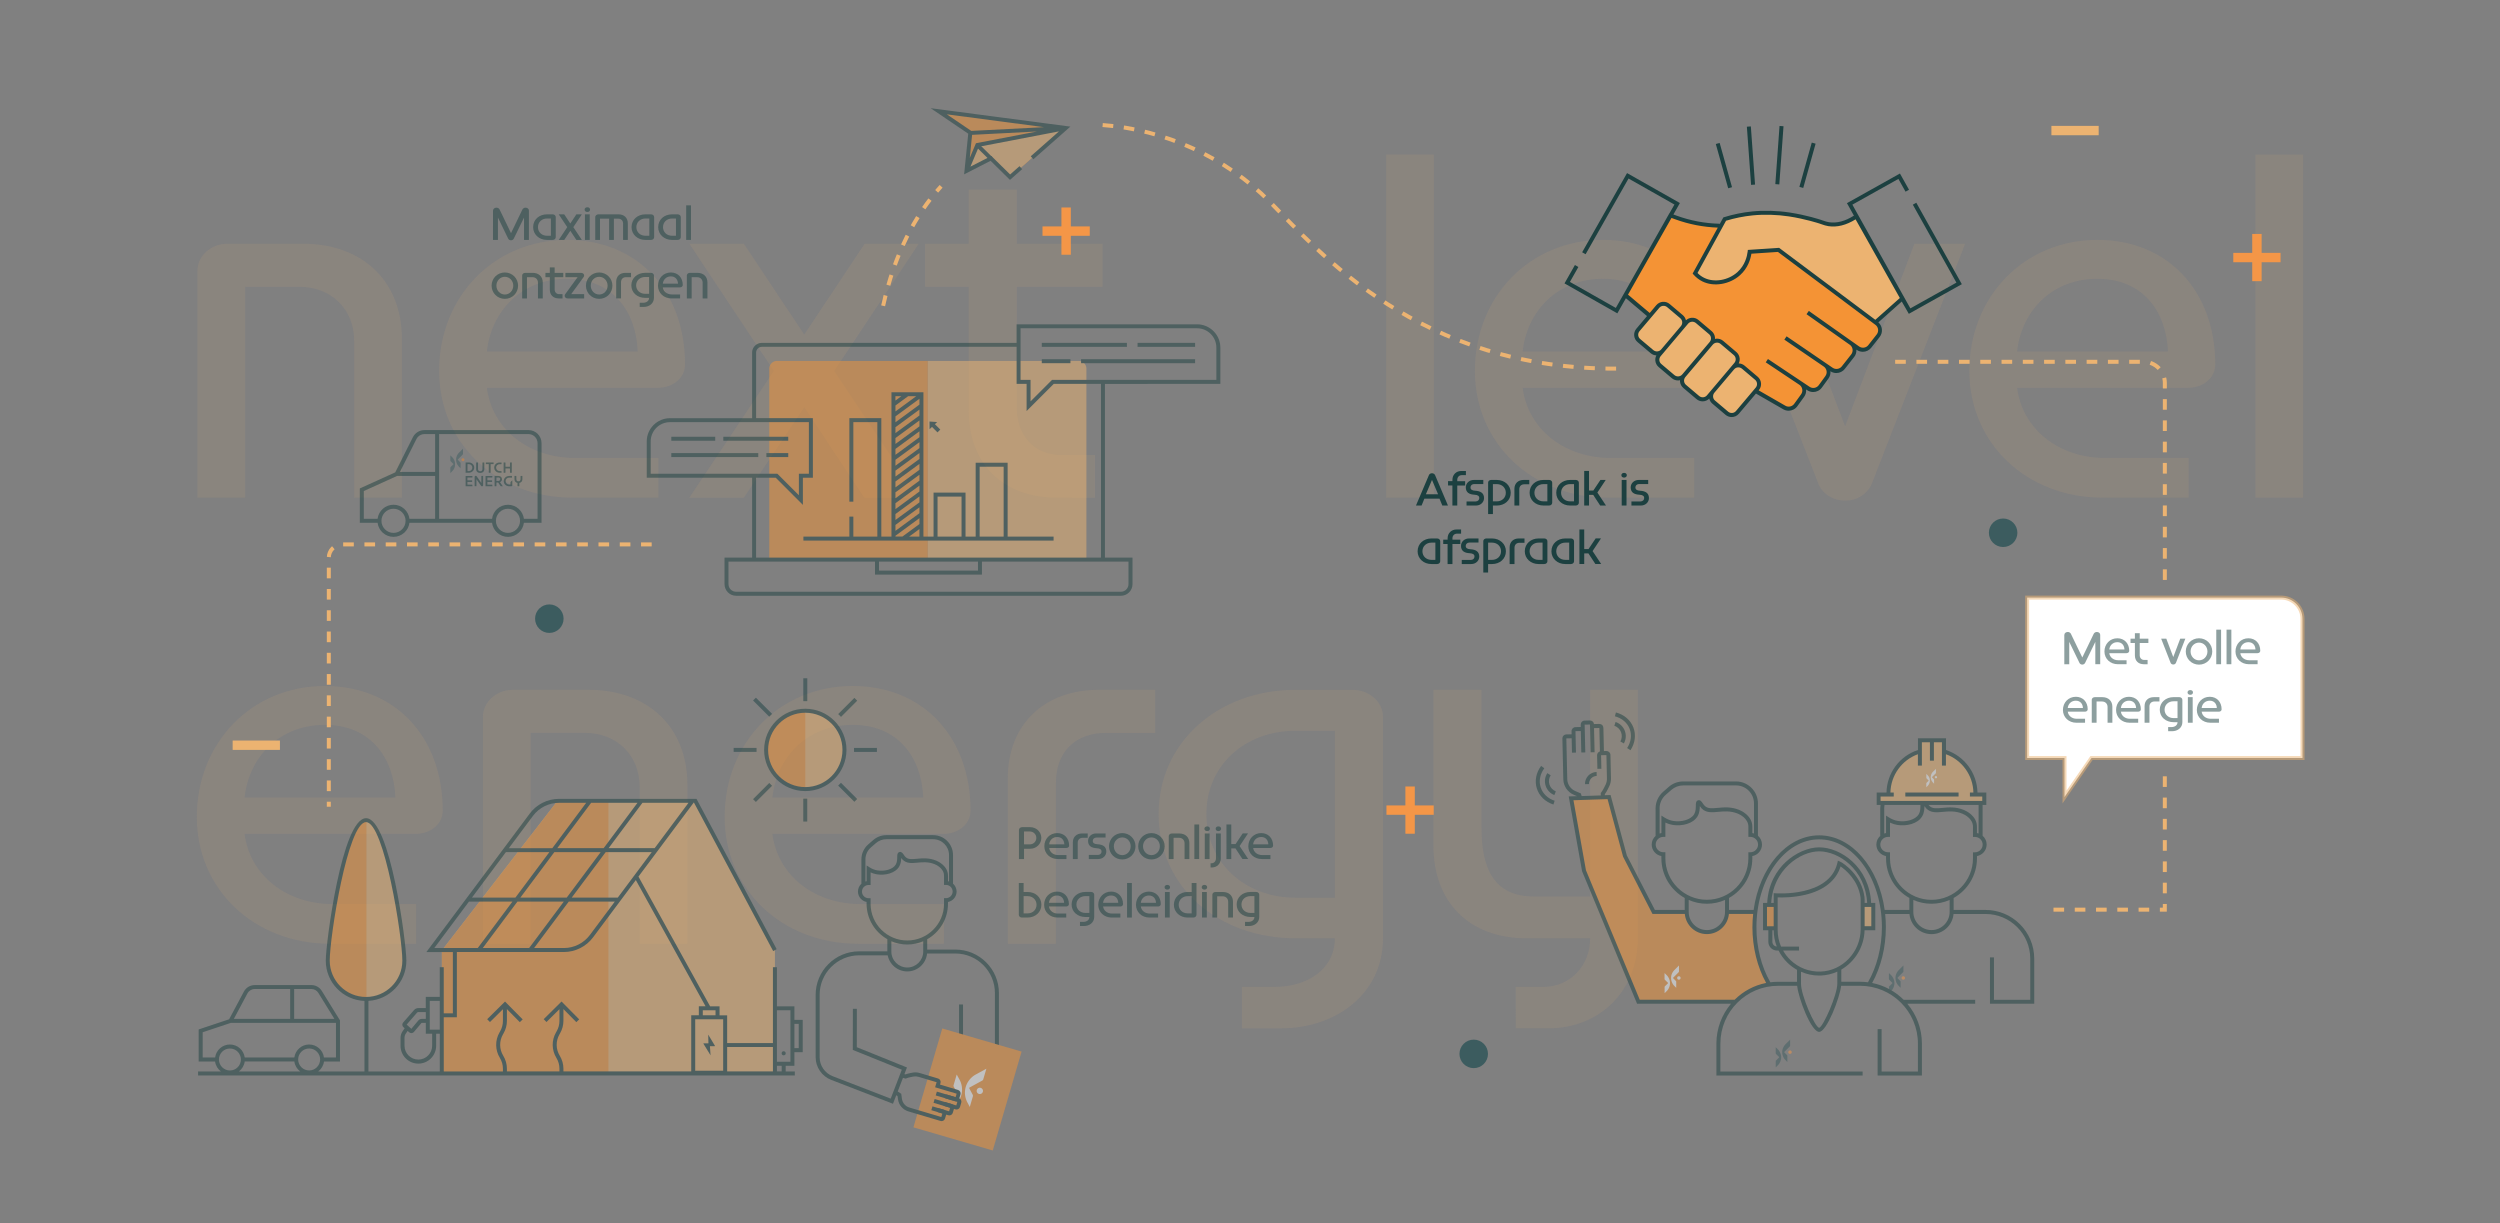 <?xml version="1.0" encoding="utf-8"?>
<!-- Generator: Adobe Illustrator 28.1.0, SVG Export Plug-In . SVG Version: 6.00 Build 0)  -->
<svg version="1.1" id="Layer_1" xmlns="http://www.w3.org/2000/svg" xmlns:xlink="http://www.w3.org/1999/xlink" x="0px" y="0px"
	 viewBox="0 0 940 460" style="enable-background:new 0 0 940 460;" xml:space="preserve">
<rect x="0" y="0" width="940" height="460" fill="#808080" stroke="none"/>
<style type="text/css">
	.st0{fill:none;stroke:#ECB371;stroke-width:1.5;stroke-miterlimit:10;stroke-dasharray:4;}
	.st1{opacity:0.1;}
	.st2{fill:#ECB371;}
	.st3{fill:#F49647;}
	.st4{fill:#3C5C5F;}
	.st5{fill:#FFFFFF;}
	.st6{opacity:0.5;}
	.st7{fill:#F49335;}
	.st8{fill:#1C4040;}
	.st9{enable-background:new    ;}
	.st10{fill:#1A3F42;}
	.st11{fill:#E68534;}
</style>
<g>
	<polyline class="st0" points="813.97,291.89 813.97,342.03 770.01,342.03 	"/>
	<path class="st0" d="M712.58,136.03h93.4c4.42,0,8,3.58,8,8v74.77"/>
</g>
<g class="st1">
	<g>
		<g>
			<path class="st2" d="M74.22,101.81c0-5.56,5.08-10.17,11.28-10.17h28.44c22.24,0,37.18,13.98,37.18,35.75v59.74h-17.95v-58.95
				c0-11.92-8.58-20.34-20.66-20.34H92.18v79.29H74.22V101.81z"/>
			<path class="st2" d="M215.32,187.13c-28.76,0-50.21-20.5-50.21-47.67c0-27.81,20.5-49.26,48.14-49.26
				c26.54,0,44.33,19.23,44.33,46.87c0,5.08-4.61,8.74-10.17,8.74h-64.35c2.07,15.89,16.05,26.38,33.05,26.38h31.46v14.94
				L215.32,187.13L215.32,187.13z M239.79,132.16c-0.64-15.41-9.69-27.33-26.54-27.33c-16.84,0-28.44,11.76-30.19,27.33H239.79z"/>
			<path class="st2" d="M290.96,139.47l-31.78-47.83h20.5l22.72,34.16l22.72-34.16h20.34l-31.78,47.83l31.78,47.67h-20.5l-22.56-34
				l-22.72,34h-20.5L290.96,139.47z"/>
			<path class="st2" d="M397.42,187.13c-20.5,0-33.21-12.87-33.21-32.89v-46.4h-16.37v-16.2h16.37V71.3h18.11v20.34h32.25v16.21
				h-32.25v45.6c0,10.17,6.51,17.64,16.68,17.64h12.71v16.05L397.42,187.13L397.42,187.13z"/>
			<path class="st2" d="M521.2,58.11h17.95v129.02H521.2V58.11z"/>
			<path class="st2" d="M604.77,187.13c-28.76,0-50.21-20.5-50.21-47.67c0-27.81,20.5-49.26,48.14-49.26
				c26.54,0,44.33,19.23,44.33,46.87c0,5.08-4.61,8.74-10.17,8.74h-64.35c2.07,15.89,16.05,26.38,33.05,26.38h31.46v14.94
				L604.77,187.13L604.77,187.13z M629.24,132.16c-0.64-15.41-9.69-27.33-26.54-27.33c-16.84,0-28.44,11.76-30.19,27.33H629.24z"/>
			<path class="st2" d="M648.47,91.64h19.23l26.06,68.64l26.06-68.64h19.07l-34.96,89.93c-1.59,3.97-5.4,6.67-10.17,6.67
				c-4.77,0-8.9-2.86-10.17-6.67L648.47,91.64z"/>
			<path class="st2" d="M790.68,187.13c-28.76,0-50.21-20.5-50.21-47.67c0-27.81,20.5-49.26,48.14-49.26
				c26.54,0,44.33,19.23,44.33,46.87c0,5.08-4.61,8.74-10.17,8.74h-64.35c2.07,15.89,16.05,26.38,33.05,26.38h31.46v14.94
				L790.68,187.13L790.68,187.13z M815.15,132.16c-0.64-15.41-9.69-27.33-26.54-27.33c-16.84,0-28.44,11.76-30.19,27.33H815.15z"/>
			<path class="st2" d="M848.05,58.11H866v129.02h-17.95V58.11z"/>
		</g>
		<path class="st2" d="M124.21,354.86c-28.76,0-50.21-20.5-50.21-47.67c0-27.81,20.5-49.26,48.14-49.26
			c26.54,0,44.33,19.23,44.33,46.87c0,5.08-4.61,8.74-10.17,8.74H91.95c2.07,15.89,16.05,26.38,33.05,26.38h31.46v14.94H124.21z
			 M148.68,299.88c-0.64-15.41-9.69-27.33-26.54-27.33c-16.84,0-28.44,11.76-30.19,27.33H148.68z"/>
		<path class="st2" d="M181.57,269.53c0-5.56,5.08-10.17,11.28-10.17h28.44c22.24,0,37.18,13.98,37.18,35.75v59.74h-17.95V295.9
			c0-11.92-8.58-20.34-20.66-20.34h-20.34v79.29h-17.95V269.53z"/>
		<path class="st2" d="M322.67,354.86c-28.76,0-50.21-20.5-50.21-47.67c0-27.81,20.5-49.26,48.14-49.26
			c26.54,0,44.33,19.23,44.33,46.87c0,5.08-4.61,8.74-10.17,8.74h-64.35c2.07,15.89,16.05,26.38,33.05,26.38h31.46v14.94H322.67z
			 M347.14,299.88c-0.64-15.41-9.69-27.33-26.54-27.33c-16.84,0-28.44,11.76-30.19,27.33H347.14z"/>
		<path class="st2" d="M378.92,354.86v-62.13c0-20.5,13.82-33.37,34.32-33.37h21.13v16.21h-18.59c-11.44,0-18.75,7.15-18.75,18.75
			v60.54H378.92z"/>
		<path class="st2" d="M466.95,371.07h12.39c12.23,0,22.56-6.67,22.56-18.27h-14.78c-28.76,0-51.48-18.91-51.48-46.71
			c0-27.17,22.56-46.71,51.48-46.71h21.45c6.36,0,11.44,4.61,11.44,10.17v83.26c0,20.81-17.64,33.84-38.29,33.84h-14.78v-15.58
			H466.95z M501.91,337.54v-62.76h-14.78c-19.07,0-33.53,13.03-33.53,31.3c0,18.43,14.62,31.46,33.53,31.46L501.91,337.54
			L501.91,337.54z"/>
		<path class="st2" d="M569.92,371.07h10.33c10.17,0,17.64-7.94,17.64-18.27h-23.83c-21.93,0-35.11-13.82-35.11-34.96v-58.47h18.11
			v52.12c0,13.66,3.81,25.58,19.54,25.58h21.29v-77.7h17.95v93.43c0,20.02-14.62,33.84-33.53,33.84h-12.39L569.92,371.07
			L569.92,371.07z"/>
	</g>
</g>
<path class="st0" d="M245.03,204.7h-116.4c-2.76,0-5,2.24-5,5v93.63"/>
<path class="st0" d="M414.6,47.02c23.28,1.62,46.48,12.32,62.68,28.68c18,18.17,56.11,63.66,131.59,62.9"/>
<path class="st0" d="M332.06,114.99c4.28-19.43,11.98-34.2,21.79-44.93"/>
<g>
	<g>
		<g>
			<g>
				<rect x="771.33" y="47.33" class="st2" width="17.77" height="3.52"/>
			</g>
		</g>
	</g>
	<polygon class="st3" points="857.49,95.08 850.37,95.08 850.37,87.96 846.84,87.96 846.84,95.08 839.72,95.08 839.72,98.6 
		846.84,98.6 846.84,105.72 850.37,105.72 850.37,98.6 857.49,98.6 	"/>
	<circle class="st4" cx="753.18" cy="200.32" r="5.36"/>
	<polygon class="st3" points="539.08,302.84 531.96,302.84 531.96,295.72 528.43,295.72 528.43,302.84 521.31,302.84 521.31,306.36 
		528.43,306.36 528.43,313.48 531.96,313.48 531.96,306.36 539.08,306.36 	"/>
	<polygon class="st3" points="409.75,85.13 402.63,85.13 402.63,78.01 399.1,78.01 399.1,85.13 391.98,85.13 391.98,88.66 
		399.1,88.66 399.1,95.78 402.63,95.78 402.63,88.66 409.75,88.66 	"/>
	<circle class="st4" cx="554.12" cy="396.26" r="5.36"/>
	<circle class="st4" cx="206.55" cy="232.62" r="5.36"/>
	<g>
		<g>
			<g>
				<rect x="87.48" y="278.44" class="st2" width="17.77" height="3.52"/>
			</g>
		</g>
	</g>
</g>
<g>
	<g>
		<path class="st5" d="M865.74,285.02H786.4l-10.15,14.68v-14.68h-14.04V224.7h95.52c4.42,0,8,3.58,8,8L865.74,285.02L865.74,285.02
			z"/>
	</g>
</g>
<g class="st6">
	<g>
		<g>
			<rect x="700.35" y="340.26" class="st2" width="4.01" height="8.76"/>
			<rect x="663.64" y="340.26" class="st7" width="4.01" height="8.76"/>
			<g>
				<path class="st2" d="M710.05,298.29c0-7.47,5-13.77,11.84-15.73l0,0v-4.2h9.05v4.2l0,0c6.84,1.96,11.84,8.26,11.84,15.73v0.45
					h3.32v3.17h-39.73v-3.17h3.67L710.05,298.29z"/>
			</g>
			<path class="st7" d="M659.94,342.89h-10.66c0,4.18-3.39,7.58-7.58,7.58s-7.58-3.39-7.58-7.58H621.7l-10.79-20.98l-5.99-22.22
				l-14.28,0.47l4.87,27.27l20.45,49.22h36.48l0,0c3.34-3.41,7.76-5.77,12.7-6.51v-0.02c-3.47-5.84-5.56-13.33-5.56-21.49
				C659.59,346.67,659.71,344.75,659.94,342.89"/>
		</g>
		<g>
			<g>
				<g>
					<path class="st5" d="M727.12,294.58c-0.08-0.09-0.2-0.2-0.37-0.38l-0.07-0.07c-0.01-0.01-0.02-0.02-0.03-0.04l-0.08-0.1
						c-0.01-0.01-0.04-0.06-0.04-0.06c-0.02-0.03-0.05-0.06-0.07-0.09l-0.03-0.05l-0.04-0.06l-0.03-0.04
						c-0.01-0.02-0.02-0.04-0.03-0.06s-0.02-0.03-0.03-0.05s-0.02-0.04-0.03-0.06l-0.03-0.05c-0.01-0.02-0.02-0.04-0.03-0.06
						s-0.04-0.1-0.05-0.12l-0.02-0.06c-0.01-0.04-0.03-0.08-0.04-0.11l-0.02-0.06c0-0.02-0.02-0.07-0.02-0.07l-0.02-0.06
						c0-0.02-0.01-0.04-0.01-0.06c-0.01-0.03-0.01-0.05-0.02-0.07l-0.02-0.13c0-0.02-0.01-0.05-0.01-0.07l-0.01-0.07
						c0-0.02,0-0.04-0.01-0.06c0,0-0.01-0.11-0.01-0.13c0-0.02,0-0.13,0-0.13c0-0.05,0-0.09,0-0.14v-0.02c0-0.04,0-0.08,0.01-0.11
						l0.02-0.13l0.01-0.04c0.01-0.03,0.01-0.06,0.02-0.09l0.01-0.04c0.01-0.03,0.01-0.06,0.02-0.1l0.01-0.03
						c0.01-0.04,0.02-0.08,0.03-0.11v-0.01c0.03-0.08,0.06-0.17,0.09-0.25l0.01-0.03c0.01-0.03,0.03-0.06,0.04-0.09l0.01-0.03
						c0.02-0.03,0.03-0.06,0.04-0.09l0.02-0.04c0.01-0.03,0.03-0.05,0.04-0.08l0.02-0.03c0.02-0.03,0.03-0.05,0.05-0.08l0.02-0.03
						c0.02-0.03,0.05-0.07,0.07-0.1c0.03-0.04,0.06-0.07,0.08-0.11l0.01-0.01c0.02-0.03,0.05-0.06,0.07-0.08l0.02-0.02
						c0.03-0.03,0.05-0.05,0.07-0.08l0.01-0.01c0.25-0.25,0.85-0.84,1.11-1.1l0.05-0.05v1.5c0,0.05-0.02,0.1-0.04,0.15
						c-0.01,0.02-0.02,0.03-0.04,0.05l-1.25,1.24l-0.01,0.01l-0.13,0.13c-0.02,0.02-0.02,0.04-0.02,0.06s0.01,0.04,0.02,0.06
						l0.14,0.14l0.55,0.57c0.05,0.05,0.08,0.12,0.08,0.19v1.5C727.19,294.65,727.16,294.62,727.12,294.58z"/>
				</g>
				<g>
					<path class="st5" d="M724.31,294.53c0-0.06,0.02-0.11,0.05-0.16c0.01-0.01,0.02-0.03,0.03-0.04l0.63-0.62l0.01-0.01l0.13-0.13
						c0.03-0.03,0.03-0.08,0-0.11l-0.26-0.26l-0.52-0.52c-0.05-0.05-0.08-0.12-0.08-0.19v-1.5c0.1,0.1,0.31,0.31,0.55,0.55
						l0.01,0.01c0.02,0.02,0.04,0.04,0.06,0.07l0.02,0.03c0.02,0.03,0.05,0.06,0.07,0.08l0.01,0.01c0.03,0.03,0.05,0.07,0.08,0.1
						c0.03,0.04,0.05,0.07,0.07,0.1l0.02,0.02c0.02,0.03,0.04,0.06,0.05,0.08l0.01,0.02c0.02,0.04,0.04,0.06,0.05,0.09l0.02,0.04
						c0.01,0.03,0.03,0.05,0.04,0.08l0.02,0.03c0.01,0.03,0.03,0.06,0.04,0.09l0.01,0.03c0.03,0.08,0.06,0.17,0.09,0.25v0.01
						c0.01,0.04,0.02,0.07,0.03,0.11l0.01,0.03c0.01,0.03,0.02,0.06,0.02,0.1l0.02,0.13l0.01,0.04c0,0.02,0.01,0.1,0.01,0.1v0.03
						c0,0.04,0.01,0.08,0.01,0.11v0.02c0,0.05,0,0.09,0,0.14c0,0,0,0.11,0,0.13c0,0-0.01,0.11-0.01,0.13c0,0.02-0.01,0.09-0.01,0.09
						l-0.01,0.04c0,0.02-0.01,0.05-0.01,0.07c0,0.02-0.01,0.04-0.01,0.06s-0.01,0.04-0.01,0.07l-0.01,0.05
						c-0.01,0.03-0.01,0.05-0.02,0.08c0,0-0.03,0.11-0.04,0.12c0,0.01-0.02,0.06-0.02,0.06c-0.01,0.04-0.03,0.08-0.04,0.11
						l-0.02,0.06c-0.01,0.02-0.05,0.12-0.05,0.12c-0.01,0.02-0.02,0.04-0.03,0.06s-0.02,0.03-0.03,0.05s-0.02,0.04-0.03,0.06
						l-0.03,0.05c-0.01,0.02-0.02,0.04-0.03,0.06l-0.07,0.11l-0.03,0.05c-0.02,0.03-0.04,0.06-0.07,0.09c0,0-0.03,0.04-0.04,0.06
						c-0.01,0.01-0.04,0.05-0.04,0.05l-0.04,0.05l-0.1,0.11c-0.24,0.24-0.45,0.45-0.55,0.54v-1.49H724.31z"/>
				</g>
			</g>
			<g>
				<circle class="st5" cx="727.92" cy="292.23" r="0.43"/>
			</g>
		</g>
		<g>
			<g>
				<path class="st5" d="M630.07,371.24c-0.13-0.13-0.3-0.31-0.55-0.56l-0.1-0.11c-0.02-0.02-0.03-0.04-0.05-0.05l-0.12-0.14
					c-0.02-0.02-0.07-0.09-0.07-0.09c-0.03-0.04-0.07-0.09-0.1-0.14l-0.05-0.07l-0.06-0.1l-0.04-0.06
					c-0.02-0.03-0.03-0.06-0.05-0.09c-0.01-0.03-0.03-0.05-0.04-0.08c-0.02-0.03-0.03-0.06-0.05-0.09l-0.04-0.08
					c-0.02-0.03-0.03-0.06-0.04-0.09c-0.01-0.03-0.07-0.15-0.08-0.17l-0.03-0.09c-0.02-0.06-0.04-0.11-0.06-0.17l-0.03-0.09
					c-0.01-0.02-0.03-0.1-0.03-0.1l-0.02-0.09c-0.01-0.03-0.01-0.06-0.02-0.08c-0.01-0.05-0.02-0.07-0.02-0.1l-0.04-0.19
					c-0.01-0.03-0.01-0.07-0.02-0.1l-0.01-0.11c0-0.03-0.01-0.06-0.01-0.09c0,0-0.01-0.17-0.01-0.2s-0.01-0.2-0.01-0.2
					c0-0.07,0-0.14,0.01-0.21v-0.03c0-0.06,0.01-0.11,0.01-0.17l0.02-0.2l0.01-0.06c0.01-0.05,0.02-0.09,0.03-0.14l0.01-0.06
					c0.01-0.05,0.02-0.1,0.03-0.14l0.01-0.05c0.01-0.06,0.03-0.11,0.05-0.17l0.01-0.02c0.04-0.13,0.08-0.25,0.14-0.37l0.02-0.04
					c0.02-0.05,0.04-0.09,0.06-0.14l0.02-0.04c0.02-0.05,0.04-0.09,0.07-0.13l0.03-0.05c0.02-0.04,0.04-0.08,0.07-0.12l0.03-0.05
					c0.02-0.04,0.05-0.08,0.08-0.12l0.03-0.04c0.03-0.05,0.07-0.1,0.1-0.15c0.04-0.06,0.08-0.11,0.13-0.16l0.01-0.02
					c0.04-0.04,0.07-0.09,0.11-0.13l0.02-0.03c0.04-0.05,0.07-0.08,0.11-0.11l0.02-0.02c0.37-0.38,1.27-1.26,1.66-1.65l0.08-0.08
					v2.24c0,0.08-0.02,0.15-0.06,0.22c-0.02,0.03-0.04,0.05-0.06,0.07l-1.86,1.86l-0.01,0.02l-0.2,0.2
					c-0.02,0.02-0.04,0.05-0.04,0.09c0,0.03,0.01,0.06,0.04,0.09l0.2,0.2l0.83,0.85c0.08,0.08,0.12,0.18,0.12,0.29v2.24
					C630.17,371.34,630.12,371.29,630.07,371.24z"/>
				<path class="st5" d="M625.86,371.16c0-0.08,0.03-0.17,0.08-0.24c0.01-0.02,0.03-0.04,0.05-0.06l0.95-0.93l0.01-0.02l0.2-0.2
					c0.05-0.05,0.05-0.12,0-0.17l-0.38-0.38l-0.78-0.77c-0.08-0.08-0.12-0.18-0.12-0.29v-2.24c0.15,0.14,0.47,0.46,0.83,0.82
					l0.02,0.02c0.03,0.03,0.06,0.07,0.09,0.1l0.04,0.04c0.04,0.04,0.07,0.08,0.11,0.13l0.01,0.02c0.04,0.05,0.08,0.1,0.12,0.15
					c0.04,0.06,0.08,0.11,0.11,0.16l0.02,0.04c0.03,0.04,0.06,0.08,0.08,0.13l0.02,0.03c0.03,0.05,0.05,0.09,0.08,0.13l0.03,0.05
					c0.02,0.04,0.04,0.08,0.06,0.12l0.03,0.05c0.02,0.04,0.04,0.09,0.06,0.14l0.02,0.04c0.05,0.12,0.1,0.25,0.13,0.37l0.01,0.02
					c0.02,0.06,0.03,0.11,0.05,0.17l0.01,0.05c0.01,0.05,0.02,0.1,0.03,0.14l0.04,0.2l0.01,0.06c0,0.02,0.02,0.15,0.02,0.15
					l0.01,0.05c0.01,0.06,0.01,0.11,0.01,0.17v0.03c0,0.07,0.01,0.14,0.01,0.21c0,0,0,0.17-0.01,0.19c0,0-0.01,0.17-0.01,0.2
					s-0.01,0.13-0.01,0.13l-0.01,0.07c0,0.03-0.01,0.07-0.02,0.1s-0.01,0.06-0.02,0.09s-0.01,0.07-0.02,0.1l-0.02,0.07
					c-0.01,0.05-0.02,0.08-0.03,0.11c0,0-0.05,0.16-0.05,0.19c-0.01,0.02-0.03,0.09-0.03,0.09c-0.02,0.06-0.04,0.11-0.06,0.17
					l-0.03,0.09c-0.01,0.02-0.08,0.17-0.08,0.17c-0.01,0.03-0.03,0.06-0.04,0.09c-0.01,0.03-0.03,0.05-0.04,0.08
					c-0.02,0.03-0.03,0.06-0.05,0.09l-0.04,0.08c-0.02,0.03-0.03,0.06-0.05,0.09l-0.1,0.16l-0.05,0.07
					c-0.03,0.05-0.07,0.09-0.1,0.14c0,0-0.05,0.06-0.07,0.09c-0.01,0.02-0.06,0.07-0.06,0.07l-0.06,0.07l-0.15,0.17
					c-0.36,0.36-0.68,0.67-0.83,0.81v-2.27H625.86z"/>
			</g>
			<circle class="st5" cx="631.26" cy="367.72" r="0.65"/>
		</g>
		<g>
			<g>
				<path class="st4" d="M714.45,371.24c-0.13-0.13-0.3-0.31-0.55-0.56l-0.1-0.11c-0.02-0.02-0.03-0.04-0.05-0.05l-0.12-0.14
					c-0.02-0.02-0.07-0.09-0.07-0.09c-0.03-0.04-0.07-0.09-0.1-0.14l-0.05-0.07l-0.06-0.1l-0.04-0.06
					c-0.02-0.03-0.03-0.06-0.05-0.09c-0.01-0.03-0.03-0.05-0.04-0.08c-0.02-0.03-0.03-0.06-0.05-0.09l-0.04-0.08
					c-0.02-0.03-0.03-0.06-0.04-0.09c-0.01-0.03-0.07-0.15-0.08-0.17l-0.03-0.09c-0.02-0.06-0.04-0.11-0.06-0.17l-0.03-0.09
					c-0.01-0.02-0.03-0.1-0.03-0.1l-0.02-0.09c-0.01-0.03-0.01-0.06-0.02-0.08c-0.01-0.05-0.02-0.07-0.02-0.1l-0.04-0.19
					c-0.01-0.03-0.01-0.07-0.02-0.1l-0.01-0.11c0-0.03-0.01-0.06-0.01-0.09c0,0-0.01-0.17-0.01-0.2s-0.01-0.2-0.01-0.2
					c0-0.07,0-0.14,0.01-0.21v-0.03c0-0.06,0.01-0.11,0.01-0.17l0.02-0.2l0.01-0.06c0.01-0.05,0.02-0.09,0.03-0.14l0.01-0.06
					c0.01-0.05,0.02-0.1,0.03-0.14l0.01-0.05c0.01-0.06,0.03-0.11,0.05-0.17l0.01-0.02c0.04-0.13,0.08-0.25,0.14-0.37l0.02-0.04
					c0.02-0.05,0.04-0.09,0.06-0.14l0.02-0.04c0.02-0.05,0.04-0.09,0.07-0.13l0.03-0.05c0.02-0.04,0.04-0.08,0.07-0.12l0.03-0.05
					c0.02-0.04,0.05-0.08,0.08-0.12l0.03-0.04c0.03-0.05,0.07-0.1,0.1-0.15c0.04-0.06,0.08-0.11,0.13-0.16l0.01-0.02
					c0.04-0.04,0.07-0.09,0.11-0.13l0.02-0.03c0.04-0.05,0.07-0.08,0.11-0.11l0.02-0.02c0.37-0.38,1.27-1.26,1.66-1.65l0.08-0.08
					v2.24c0,0.08-0.02,0.15-0.06,0.22c-0.02,0.03-0.04,0.05-0.06,0.07l-1.86,1.86l-0.01,0.02l-0.2,0.2
					c-0.02,0.02-0.04,0.05-0.04,0.09c0,0.03,0.01,0.06,0.04,0.09l0.2,0.2l0.83,0.85c0.08,0.08,0.12,0.18,0.12,0.29v2.24
					C714.55,371.34,714.5,371.29,714.45,371.24z"/>
				<path class="st4" d="M710.23,371.16c0-0.08,0.03-0.17,0.08-0.24c0.01-0.02,0.03-0.04,0.05-0.06l0.95-0.93l0.01-0.02l0.2-0.2
					c0.05-0.05,0.05-0.12,0-0.17l-0.38-0.38l-0.78-0.77c-0.08-0.08-0.12-0.18-0.12-0.29v-2.24c0.15,0.14,0.47,0.46,0.83,0.82
					l0.02,0.02c0.03,0.03,0.06,0.07,0.09,0.1l0.04,0.04c0.04,0.04,0.07,0.08,0.11,0.13l0.01,0.02c0.04,0.05,0.08,0.1,0.12,0.15
					c0.04,0.06,0.08,0.11,0.11,0.16l0.02,0.04c0.03,0.04,0.06,0.08,0.08,0.13l0.02,0.03c0.03,0.05,0.05,0.09,0.08,0.13l0.03,0.05
					c0.02,0.04,0.04,0.08,0.06,0.12l0.03,0.05c0.02,0.04,0.04,0.09,0.06,0.14l0.02,0.04c0.05,0.12,0.1,0.25,0.13,0.37l0.01,0.02
					c0.02,0.06,0.03,0.11,0.05,0.17l0.01,0.05c0.01,0.05,0.02,0.1,0.03,0.14l0.04,0.2l0.01,0.06c0,0.02,0.02,0.15,0.02,0.15
					l0.01,0.05c0.01,0.06,0.01,0.11,0.01,0.17v0.03c0,0.07,0.01,0.14,0.01,0.21c0,0,0,0.17-0.01,0.19c0,0-0.01,0.17-0.01,0.2
					s-0.01,0.13-0.01,0.13l-0.01,0.07c0,0.03-0.01,0.07-0.02,0.1s-0.01,0.06-0.02,0.09s-0.01,0.07-0.02,0.1l-0.02,0.07
					c-0.01,0.05-0.02,0.08-0.03,0.11c0,0-0.05,0.16-0.05,0.19c-0.01,0.02-0.03,0.09-0.03,0.09c-0.02,0.06-0.04,0.11-0.06,0.17
					l-0.03,0.09c-0.01,0.02-0.08,0.17-0.08,0.17c-0.01,0.03-0.03,0.06-0.04,0.09c-0.01,0.03-0.03,0.05-0.04,0.08
					c-0.02,0.03-0.03,0.06-0.05,0.09l-0.04,0.08c-0.02,0.03-0.03,0.06-0.05,0.09l-0.1,0.16l-0.05,0.07
					c-0.03,0.05-0.07,0.09-0.1,0.14c0,0-0.05,0.06-0.07,0.09c-0.01,0.02-0.06,0.07-0.06,0.07l-0.06,0.07l-0.15,0.17
					c-0.36,0.36-0.68,0.67-0.83,0.81v-2.27H710.23z"/>
			</g>
			<circle class="st3" cx="715.64" cy="367.72" r="0.65"/>
		</g>
		<g>
			<path class="st8" d="M746.57,342.14h-12v-4.5c5.23-2.93,8.77-8.52,8.77-14.92v-0.84c2.06-0.36,3.64-2.16,3.64-4.33
				c0-1.32-0.59-2.51-1.52-3.31v-11.58h1.4v-4.67h-3.33c-0.13-7.28-4.93-13.74-11.83-15.98v-4.41h-10.55v4.41
				c-6.9,2.24-11.7,8.69-11.83,15.98h-3.69v4.67h1.45c-0.07,0.43-0.11,0.86-0.11,1.29v10.35c-0.89,0.8-1.46,1.96-1.46,3.25
				c0,2.17,1.58,3.97,3.64,4.33v0.84c0,6.41,3.55,11.99,8.77,14.92v4.5h-9.28c-2.21-15.95-12.41-28.05-24.64-28.05
				c-12.22,0-22.42,12.1-24.64,28.05h-9.26v-4.5c5.23-2.93,8.77-8.52,8.77-14.92v-0.84c2.06-0.36,3.64-2.16,3.64-4.33
				c0-1.32-0.59-2.51-1.52-3.31v-12.15c0-4.56-3.71-8.27-8.27-8.27H632.9c-2,0-3.93,0.72-5.43,2.03l-2.13,1.86
				c-1.8,1.57-2.84,3.85-2.84,6.24v10.35c-0.89,0.8-1.46,1.96-1.46,3.25c0,2.17,1.58,3.97,3.64,4.33v0.84
				c0,6.41,3.55,11.99,8.77,14.92v4.5h-11.21l-10.55-20.5l-6.12-22.72l-2.16,0.07v-0.35c0.76-1.02,1.62-2.88,1.71-3.09
				c0.42-0.9,0.64-1.9,0.61-2.9l-0.2-8.81c-0.02-0.83-0.69-1.47-1.54-1.47l-0.91,0.02l-0.2-8.73c-0.01-0.4-0.17-0.77-0.46-1.05
				c-0.29-0.28-0.66-0.41-1.07-0.42l-2,0.05h-0.01c-0.08-0.76-0.71-1.35-1.49-1.35c-0.01,0-0.02,0-0.03,0l-2,0.05
				c-0.4,0.01-0.78,0.17-1.05,0.46c-0.28,0.29-0.42,0.67-0.42,1.07l0.02,0.88l0,0l-2,0.05c-0.83,0.02-1.49,0.71-1.47,1.54l0.03,1.15
				l0,0l-2,0.05c-0.4,0.01-0.77,0.17-1.05,0.46c-0.28,0.29-0.42,0.67-0.42,1.07l0.35,15.35c0.06,2.54,1.6,4.82,3.94,5.81l1.21,0.52
				l-3.12,0.1l5.02,28.12l20.69,49.84h35.3c-3.41,4.04-5.48,9.26-5.48,14.95v12.04h54.98v-1.5h-53.48v-10.54
				c0-11.97,9.74-21.71,21.72-21.71h7.14c0.51,4.83,5.29,17.33,8.28,17.33c2.84,0,7.72-12.72,8.27-17.33h7.14
				c11.97,0,21.72,9.74,21.72,21.71v10.54h-13.65v-15.94h-1.5v17.44h16.65v-12.04c0-5.69-2.06-10.91-5.48-14.95h25.51v-1.5h-26.89
				c-3.18-3.16-7.28-5.41-11.85-6.32c3.32-5.99,5.16-13.39,5.16-20.96c0-1.69-0.09-3.36-0.26-4.98h9.13
				c0.38,4.24,3.95,7.58,8.29,7.58s7.91-3.34,8.29-7.58h12.04c9.27,0,16.8,7.54,16.8,16.8v15.46h-13.65v-15.94h-1.5v17.44h16.65
				v-16.96C764.87,350.35,756.66,342.14,746.57,342.14z M624,303.95c0-1.96,0.85-3.82,2.33-5.11l2.13-1.86
				c1.23-1.07,2.81-1.67,4.45-1.67h19.82c3.74,0,6.77,3.04,6.77,6.77v11.3c-0.2-0.07-0.41-0.13-0.62-0.16v-2.4
				c0-4.06-4.08-5.95-4.89-6.28c-3.06-1.26-5.84-1-8.08-0.78c-2.22,0.21-3.82,0.37-4.98-0.82c-0.28-0.29-0.52-0.64-0.73-0.95
				c-0.42-0.61-0.89-1.3-1.68-1.09c-0.87,0.22-0.88,1.17-0.89,2.08c-0.01,0.94-0.02,2.1-0.6,3.12c-1.27,2.21-4.97,3.05-7.83,2.58
				c-1.18-0.19-2.3-0.63-3.35-1.29l-1.15-0.73v6.56c-0.23,0.04-0.46,0.1-0.68,0.18v-9.45H624z M626.18,322.71v-2.27h-0.75
				c-1.59,0-2.89-1.3-2.89-2.89c0-1.59,1.3-2.89,2.89-2.89h0.75v-5.36c0.88,0.42,1.81,0.71,2.76,0.87c3.4,0.56,7.71-0.4,9.38-3.31
				c0.76-1.32,0.79-2.78,0.8-3.77c0.2,0.29,0.44,0.61,0.73,0.91c1.66,1.69,3.86,1.48,6.2,1.26c2.18-0.21,4.65-0.44,7.37,0.67
				c0.66,0.27,3.97,1.79,3.97,4.9v3.84h0.75c1.59,0,2.89,1.3,2.89,2.89c0,1.59-1.3,2.89-2.89,2.89h-0.75v2.27
				c0,8.6-7,15.6-15.6,15.6S626.18,331.31,626.18,322.71z M641.78,339.81c2.43,0,4.73-0.52,6.83-1.43v4.5
				c0,3.76-3.06,6.83-6.83,6.83c-3.76,0-6.83-3.06-6.83-6.83v-4.5C637.05,339.3,639.35,339.81,641.78,339.81z M594.39,298.32
				l-2.07-0.88c-1.79-0.76-2.98-2.51-3.03-4.46l-0.35-15.35l2-0.04l0.12,5.42l1.5-0.03l-0.18-8.07l2-0.04l0.08,3.33l0,0l0.11,4.74
				l1.5-0.03l-0.24-10.45l2-0.04l0.1,4.21l0.04,1.7l0,0l0.1,4.54l1.5-0.03l-0.11-4.71l-0.1-4.36l2-0.04l0.2,8.8
				c-0.62,0.2-1.07,0.78-1.06,1.46l0.12,5.1l1.5-0.03l-0.11-5.1l2-0.04l0.2,8.81c0.02,0.77-0.15,1.54-0.47,2.23
				c-0.28,0.61-1.12,2.32-1.68,2.98l-0.18,0.21l0.01,0.93l-7.19,0.24L594.39,298.32z M652.22,375.9h-35.68l-20.22-48.68l-4.7-26.33
				l12.82-0.42l5.83,21.64l11.06,21.53h12.16c0.38,4.24,3.95,7.58,8.29,7.58c4.34,0,7.91-3.34,8.29-7.58h9.11
				c-0.17,1.63-0.27,3.29-0.27,4.99c0,7.58,1.84,14.97,5.16,20.96C659.5,370.48,655.41,372.73,652.22,375.9z M669.67,355.91
				c-0.83-1.93-1.27-4.02-1.27-6.19v-1.52v-7.28v-1.41v-2.09c1.69,0.07,5.79,0.08,10.18-0.93c7.18-1.66,11.81-5.35,13.47-10.71
				c1.97,1.3,6.68,5.33,7.51,11.68c0.04,0.27,0.05,0.55,0.05,0.83v1.22v1.41v7.28v1.13c0,8.52-6.74,15.69-15.03,15.98
				c-4.27,0.15-8.33-1.4-11.4-4.36c-1.1-1.06-2.01-2.25-2.74-3.54h6v-1.5L669.67,355.91L669.67,355.91z M701.1,348.19V341h2.51v7.26
				h-2.51V348.19z M701.1,339.51v-1.22c0-0.34-0.02-0.68-0.06-1.02c-1.06-8.21-7.96-12.8-9.18-13.31l-0.81-0.34l-0.2,0.86
				c-3.02,12.86-22.93,11.42-23.13,11.4l-0.81-0.06v3.69h-0.94c0.72-12.51,10.91-19.41,18.04-19.41c7.31,0,17.34,6.74,18.04,19.41
				H701.1z M666.9,341.01v7.19v0.07h-2.51v-7.26H666.9z M666.4,349.77h0.51c0.01,2.14,0.41,4.2,1.16,6.13
				c-0.93-0.06-1.66-0.83-1.66-1.77v-4.36H666.4z M684.01,386.46c-1.62-0.25-6.83-12.14-6.83-16.58v-4.5
				c2.13,0.93,4.43,1.43,6.82,1.43c0.21,0,0.42,0,0.63-0.01c2.19-0.08,4.29-0.6,6.2-1.47v4.56
				C690.82,374.04,685.58,385.98,684.01,386.46z M702.36,369.33c-0.97-0.12-1.95-0.19-2.94-0.19h-7.09v-4.58
				c5.09-2.96,8.59-8.51,8.75-14.79h4.03v-10.26h-1.56c-0.7-13.65-11.6-20.91-19.54-20.91c-4.15,0-8.99,2.14-12.64,5.57
				c-2.99,2.82-6.51,7.72-6.91,15.34h-1.56v10.26h2v4.36c0,1.81,1.47,3.28,3.28,3.28h0.56c0.85,1.69,1.98,3.26,3.39,4.62
				c1.08,1.04,2.28,1.91,3.55,2.62v4.5h-7.09c-1,0-1.97,0.07-2.94,0.19c-3.37-5.85-5.23-13.18-5.23-20.71
				c0-18.22,10.58-33.04,23.59-33.04s23.59,14.82,23.59,33.04C707.58,356.14,705.73,363.48,702.36,369.33z M743.95,313.39
				c-0.2-0.07-0.41-0.13-0.62-0.16v-2.4c0-4.06-4.08-5.95-4.89-6.28c-3.06-1.26-5.84-1-8.08-0.78c-2.22,0.21-3.82,0.37-4.98-0.82
				c-0.09-0.09-0.16-0.19-0.24-0.29h18.81V313.39z M707.12,299.49h4.93v-1.5h-1.25c0.13-6.47,4.29-12.23,10.33-14.4v4.28h1.5v-8.77
				h3.02v6.9h1.5v-6.9h3.02v8.77h1.5v-4.28c6.04,2.17,10.21,7.93,10.33,14.4h-1.31v1.5h4.64v1.67H707.1v-1.67H707.12z
				 M708.46,303.95c0-0.44,0.06-0.87,0.14-1.29h13.49c0,0.11-0.01,0.21-0.01,0.33c-0.01,0.94-0.02,2.1-0.6,3.12
				c-1.27,2.21-4.98,3.05-7.83,2.57c-1.18-0.19-2.3-0.63-3.35-1.29l-1.15-0.73v6.56c-0.23,0.04-0.46,0.1-0.68,0.18v-9.45H708.46z
				 M710.64,322.72v-2.27h-0.75c-1.59,0-2.89-1.3-2.89-2.89s1.3-2.89,2.89-2.89h0.75v-5.36c0.88,0.42,1.81,0.71,2.76,0.87
				c3.4,0.56,7.71-0.39,9.38-3.31c0.76-1.32,0.79-2.78,0.8-3.77c0.2,0.29,0.44,0.61,0.73,0.91c1.66,1.69,3.86,1.48,6.19,1.26
				c2.18-0.21,4.65-0.44,7.37,0.68c0.66,0.27,3.97,1.79,3.97,4.9v3.84h0.75c1.59,0,2.89,1.3,2.89,2.89s-1.3,2.89-2.89,2.89h-0.75
				v2.27c0,8.6-7,15.6-15.6,15.6S710.64,331.32,710.64,322.72z M726.24,349.71c-3.76,0-6.83-3.06-6.83-6.83v-4.5
				c2.09,0.92,4.4,1.43,6.83,1.43s4.73-0.52,6.83-1.43v4.5C733.06,346.65,730,349.71,726.24,349.71z"/>
			<rect x="716.4" y="297.99" class="st8" width="20.02" height="1.5"/>
			<path class="st8" d="M595.96,294.85l1.5-0.04c-0.04-1.64,1.25-3.01,2.9-3.06l-0.04-1.5
				C597.84,290.32,595.89,292.38,595.96,294.85z"/>
			<path class="st8" d="M582.59,294.98c-0.37-1.17-0.2-2.44,0.46-3.47l-1.26-0.81c-0.91,1.41-1.14,3.14-0.63,4.74
				c0.51,1.6,1.7,2.88,3.27,3.51l0.56-1.39C583.84,297.09,582.97,296.16,582.59,294.98z"/>
			<path class="st8" d="M579.29,296.03c-0.75-2.36-0.25-4.96,1.37-7.15l-1.21-0.89c-1.91,2.58-2.49,5.67-1.59,8.5
				c0.9,2.83,3.17,5.02,6.23,6.02l0.46-1.43C581.96,300.24,580.04,298.4,579.29,296.03z"/>
			<path class="st8" d="M609.51,275.3c0.44,1.15,0.35,2.43-0.25,3.5l1.31,0.74c0.83-1.47,0.95-3.21,0.35-4.78
				c-0.61-1.57-1.87-2.77-3.46-3.3l-0.47,1.42C608.13,273.27,609.06,274.15,609.51,275.3z"/>
			<path class="st8" d="M612.74,274.04c0.9,2.31,0.55,4.95-0.94,7.23l1.26,0.82c1.76-2.69,2.15-5.82,1.08-8.59
				c-1.07-2.76-3.46-4.81-6.56-5.62l-0.38,1.45C609.83,270.02,611.85,271.73,612.74,274.04z"/>
		</g>
		<g>
			<g>
				<path class="st4" d="M671.86,399.13c-0.13-0.13-0.3-0.31-0.55-0.56l-0.1-0.11c-0.02-0.02-0.03-0.04-0.05-0.05l-0.12-0.14
					c-0.02-0.02-0.07-0.09-0.07-0.09c-0.03-0.04-0.07-0.09-0.1-0.14l-0.05-0.07l-0.06-0.1l-0.04-0.06
					c-0.02-0.03-0.03-0.06-0.05-0.09c-0.01-0.03-0.03-0.05-0.04-0.08c-0.02-0.03-0.03-0.06-0.05-0.09l-0.04-0.08
					c-0.02-0.03-0.03-0.06-0.04-0.09c-0.01-0.03-0.07-0.15-0.08-0.17l-0.03-0.09c-0.02-0.06-0.04-0.11-0.06-0.17l-0.03-0.09
					c-0.01-0.02-0.03-0.1-0.03-0.1l-0.02-0.09c-0.01-0.03-0.01-0.06-0.02-0.08c-0.01-0.05-0.02-0.07-0.02-0.1l-0.04-0.19
					c-0.01-0.03-0.01-0.07-0.02-0.1l-0.01-0.11c0-0.03-0.01-0.06-0.01-0.09c0,0-0.01-0.17-0.01-0.2s-0.01-0.2-0.01-0.2
					c0-0.07,0-0.14,0.01-0.21v-0.03c0-0.06,0.01-0.11,0.01-0.17l0.02-0.2l0.01-0.06c0.01-0.05,0.02-0.09,0.03-0.14l0.01-0.06
					c0.01-0.05,0.02-0.1,0.03-0.14l0.01-0.05c0.01-0.06,0.03-0.11,0.05-0.17l0.01-0.02c0.04-0.13,0.08-0.25,0.14-0.37l0.02-0.04
					c0.02-0.05,0.04-0.09,0.06-0.14l0.02-0.04c0.02-0.05,0.04-0.09,0.07-0.13l0.03-0.05c0.02-0.04,0.04-0.08,0.07-0.12l0.03-0.05
					c0.02-0.04,0.05-0.08,0.08-0.12l0.03-0.04c0.03-0.05,0.07-0.1,0.1-0.15c0.04-0.06,0.08-0.11,0.13-0.16l0.01-0.02
					c0.04-0.04,0.07-0.09,0.11-0.13l0.02-0.03c0.04-0.05,0.07-0.08,0.11-0.11l0.02-0.02c0.37-0.38,1.27-1.26,1.66-1.65l0.08-0.08
					v2.24c0,0.08-0.02,0.15-0.06,0.22c-0.02,0.03-0.04,0.05-0.06,0.07l-1.86,1.86l-0.01,0.02l-0.2,0.2
					c-0.02,0.02-0.04,0.05-0.04,0.09c0,0.03,0.01,0.06,0.04,0.09l0.2,0.2l0.83,0.85c0.08,0.08,0.12,0.18,0.12,0.29v2.24
					C671.96,399.23,671.92,399.19,671.86,399.13z"/>
				<path class="st4" d="M667.65,399.05c0-0.08,0.03-0.17,0.08-0.24c0.01-0.02,0.03-0.04,0.05-0.06l0.95-0.93l0.01-0.02l0.2-0.2
					c0.05-0.05,0.05-0.12,0-0.17l-0.38-0.38l-0.78-0.77c-0.08-0.08-0.12-0.18-0.12-0.29v-2.24c0.15,0.14,0.47,0.46,0.83,0.82
					l0.02,0.02c0.03,0.03,0.06,0.07,0.09,0.1l0.04,0.04c0.04,0.04,0.07,0.08,0.11,0.13l0.01,0.02c0.04,0.05,0.08,0.1,0.12,0.15
					c0.04,0.06,0.08,0.11,0.11,0.16l0.02,0.04c0.03,0.04,0.06,0.08,0.08,0.13l0.02,0.03c0.03,0.05,0.05,0.09,0.08,0.13l0.03,0.05
					c0.02,0.04,0.04,0.08,0.06,0.12l0.03,0.05c0.02,0.04,0.04,0.09,0.06,0.14l0.02,0.04c0.05,0.12,0.1,0.25,0.13,0.37l0.01,0.02
					c0.02,0.06,0.03,0.11,0.05,0.17l0.01,0.05c0.01,0.05,0.02,0.1,0.03,0.14l0.04,0.2l0.01,0.06c0,0.02,0.02,0.15,0.02,0.15
					l0.01,0.05c0.01,0.06,0.01,0.11,0.01,0.17v0.03c0,0.07,0.01,0.14,0.01,0.21c0,0,0,0.17-0.01,0.19c0,0-0.01,0.17-0.01,0.2
					s-0.01,0.13-0.01,0.13l-0.01,0.07c0,0.03-0.01,0.07-0.02,0.1s-0.01,0.06-0.02,0.09s-0.01,0.07-0.02,0.1l-0.02,0.07
					c-0.01,0.05-0.02,0.08-0.03,0.11c0,0-0.05,0.16-0.05,0.19c-0.01,0.02-0.03,0.09-0.03,0.09c-0.02,0.06-0.04,0.11-0.06,0.17
					l-0.03,0.09c-0.01,0.02-0.08,0.17-0.08,0.17c-0.01,0.03-0.03,0.06-0.04,0.09c-0.01,0.03-0.03,0.05-0.04,0.08
					c-0.02,0.03-0.03,0.06-0.05,0.09l-0.04,0.08c-0.02,0.03-0.03,0.06-0.05,0.09l-0.1,0.16l-0.05,0.07
					c-0.03,0.05-0.07,0.09-0.1,0.14c0,0-0.05,0.06-0.07,0.09c-0.01,0.02-0.06,0.07-0.06,0.07l-0.06,0.07l-0.15,0.17
					c-0.36,0.36-0.68,0.67-0.83,0.81v-2.27H667.65z"/>
			</g>
			<circle class="st3" cx="673.05" cy="395.61" r="0.65"/>
		</g>
	</g>
	<path class="st2" d="M857.74,223.95h-96.27v61.82h14.04v16.33l11.29-16.33h79.7V232.7C866.49,227.87,862.56,223.95,857.74,223.95z
		 M864.99,284.27H786l-9,13.02v-13.02h-14.04v-58.82h94.77c4,0,7.25,3.25,7.25,7.25L864.99,284.27L864.99,284.27z"/>
	<g>
		<g>
			<g class="st9">
				<path class="st8" d="M776.2,238.69c0-0.59,0.56-1.07,1.28-1.07c0.56,0,0.99,0.3,1.18,0.69l4.29,8.9l4.29-8.9
					c0.21-0.38,0.62-0.69,1.18-0.69c0.72,0,1.26,0.48,1.26,1.07v11.06h-1.84v-8.4l-3.83,7.88c-0.18,0.38-0.58,0.66-1.07,0.66
					s-0.9-0.27-1.07-0.66l-3.83-7.89v8.42h-1.86V238.69z"/>
				<path class="st8" d="M796.33,249.75c-2.9,0-5.06-2.06-5.06-4.8c0-2.8,2.06-4.96,4.85-4.96c2.67,0,4.47,1.94,4.47,4.72
					c0,0.51-0.46,0.88-1.02,0.88h-6.48c0.21,1.6,1.62,2.66,3.33,2.66h3.17v1.5H796.33z M798.8,244.21
					c-0.06-1.55-0.98-2.75-2.67-2.75c-1.7,0-2.87,1.18-3.04,2.75H798.8z"/>
				<path class="st8" d="M806.06,249.75c-2.06,0-3.34-1.3-3.34-3.31v-4.67h-1.65v-1.63h1.65v-2.05h1.82v2.05h3.25v1.63h-3.25v4.59
					c0,1.02,0.66,1.78,1.68,1.78h1.28v1.62H806.06z"/>
				<path class="st8" d="M812.59,240.13h1.94l2.62,6.92l2.62-6.92h1.92l-3.52,9.06c-0.16,0.4-0.54,0.67-1.02,0.67
					s-0.9-0.29-1.02-0.67L812.59,240.13z"/>
				<path class="st8" d="M826.83,239.99c2.8,0,4.98,2.21,4.98,4.96c0,2.74-2.18,4.96-4.98,4.96c-2.8,0-4.98-2.21-4.98-4.96
					S824.03,239.99,826.83,239.99z M826.83,248.28c1.79,0,3.17-1.49,3.17-3.33s-1.38-3.33-3.17-3.33s-3.17,1.49-3.17,3.33
					S825.05,248.28,826.83,248.28z"/>
				<path class="st8" d="M833.32,236.75h1.81v13h-1.81V236.75z"/>
				<path class="st8" d="M837.18,236.75h1.81v13h-1.81V236.75z"/>
				<path class="st8" d="M845.6,249.75c-2.9,0-5.06-2.06-5.06-4.8c0-2.8,2.06-4.96,4.85-4.96c2.67,0,4.47,1.94,4.47,4.72
					c0,0.51-0.46,0.88-1.02,0.88h-6.48c0.21,1.6,1.62,2.66,3.33,2.66h3.17v1.5H845.6z M848.06,244.21
					c-0.06-1.55-0.98-2.75-2.67-2.75c-1.7,0-2.87,1.18-3.04,2.75H848.06z"/>
			</g>
			<g class="st9">
				<path class="st8" d="M780.72,271.75c-2.9,0-5.06-2.06-5.06-4.8c0-2.8,2.06-4.96,4.85-4.96c2.67,0,4.47,1.94,4.47,4.72
					c0,0.51-0.46,0.88-1.02,0.88h-6.48c0.21,1.6,1.62,2.66,3.33,2.66h3.17v1.5H780.72z M783.18,266.21
					c-0.06-1.55-0.98-2.75-2.67-2.75c-1.7,0-2.87,1.18-3.04,2.75H783.18z"/>
				<path class="st8" d="M786.49,263.15c0-0.56,0.51-1.02,1.14-1.02h2.87c2.24,0,3.75,1.41,3.75,3.6v6.02h-1.81v-5.94
					c0-1.2-0.86-2.05-2.08-2.05h-2.05v7.99h-1.81V263.15z"/>
				<path class="st8" d="M800.7,271.75c-2.9,0-5.06-2.06-5.06-4.8c0-2.8,2.07-4.96,4.85-4.96c2.67,0,4.47,1.94,4.47,4.72
					c0,0.51-0.46,0.88-1.02,0.88h-6.48c0.21,1.6,1.62,2.66,3.33,2.66h3.17v1.5H800.7z M803.17,266.21
					c-0.06-1.55-0.98-2.75-2.67-2.75c-1.7,0-2.87,1.18-3.04,2.75H803.17z"/>
				<path class="st8" d="M806.36,271.75v-6.26c0-2.06,1.39-3.36,3.46-3.36h2.13v1.63h-1.87c-1.15,0-1.89,0.72-1.89,1.89v6.1H806.36z
					"/>
				<path class="st8" d="M815.23,273.38h1.25c1.23,0,2.27-0.67,2.27-1.84h-1.49c-2.9,0-5.19-1.91-5.19-4.71
					c0-2.74,2.27-4.71,5.19-4.71h2.16c0.64,0,1.15,0.46,1.15,1.02v8.39c0,2.1-1.78,3.41-3.86,3.41h-1.49V273.38z M818.75,270v-6.32
					h-1.49c-1.92,0-3.38,1.31-3.38,3.15c0,1.86,1.47,3.17,3.38,3.17H818.75z"/>
				<path class="st8" d="M823.55,259.47c0.58,0,1.02,0.34,1.02,0.88s-0.45,0.9-1.02,0.9c-0.59,0-1.04-0.35-1.04-0.9
					S822.96,259.47,823.55,259.47z M822.64,262.13h1.81v9.62h-1.81V262.13z"/>
				<path class="st8" d="M831.07,271.75c-2.9,0-5.06-2.06-5.06-4.8c0-2.8,2.06-4.96,4.85-4.96c2.67,0,4.47,1.94,4.47,4.72
					c0,0.51-0.46,0.88-1.02,0.88h-6.48c0.21,1.6,1.62,2.66,3.33,2.66h3.17v1.5H831.07z M833.53,266.21
					c-0.06-1.55-0.98-2.75-2.67-2.75c-1.7,0-2.87,1.18-3.04,2.75H833.53z"/>
			</g>
		</g>
	</g>
</g>
<g>
	<g>
		<g>
			<g class="st9">
				<path class="st8" d="M537.28,178.63c0.16-0.4,0.61-0.69,1.15-0.69c0.53,0,0.96,0.29,1.15,0.69l4.85,11.44h-2.13l-1.04-2.56h-5.7
					l-1.04,2.56h-2.11L537.28,178.63z M540.72,185.85l-2.29-5.41l-2.3,5.41H540.72z"/>
				<path class="st8" d="M546.11,182.54h-1.65v-1.63h1.65v-0.51c0-1.95,1.46-3.31,3.31-3.31h1.76v1.57h-1.55
					c-1.02,0-1.7,0.74-1.7,1.75v0.51h2.96v1.63h-2.96v7.54h-1.83V182.54z"/>
				<path class="st8" d="M551.42,188.54h3.41c0.82,0,1.38-0.56,1.38-1.26c0-0.82-0.58-1.18-1.76-1.26c-2.1-0.11-3.31-0.9-3.31-2.77
					c0-1.52,1.25-2.79,3.01-2.79h3.57V182h-3.43c-0.8,0-1.38,0.54-1.38,1.25c0,0.83,0.59,1.2,1.76,1.26
					c2.11,0.13,3.33,0.93,3.33,2.77c0,1.54-1.28,2.8-3.01,2.8h-3.57V188.54z"/>
				<path class="st8" d="M559.52,181.48c0-0.56,0.51-1.02,1.14-1.02h2.18c2.93,0,5.19,2.07,5.19,4.82c0,2.88-2.34,4.8-5.19,4.8h-1.5
					v3.2h-1.81V181.48z M562.83,188.51c1.91,0,3.36-1.36,3.36-3.23c0-1.91-1.47-3.25-3.36-3.25h-1.5v6.48H562.83z"/>
				<path class="st8" d="M569.42,190.08v-6.26c0-2.06,1.39-3.36,3.46-3.36h2.13v1.63h-1.87c-1.15,0-1.89,0.72-1.89,1.89v6.1H569.42z
					"/>
				<path class="st8" d="M580.32,190.08c-2.95,0-5.19-2.06-5.19-4.8c0-2.9,2.32-4.82,5.19-4.82h2.16c0.64,0,1.15,0.46,1.15,1.02
					v7.56c0,0.58-0.51,1.04-1.15,1.04H580.32z M581.81,188.51v-6.48h-1.49c-1.92,0-3.38,1.36-3.38,3.25s1.47,3.23,3.38,3.23H581.81z
					"/>
				<path class="st8" d="M590.34,190.08c-2.95,0-5.19-2.06-5.19-4.8c0-2.9,2.32-4.82,5.19-4.82h2.16c0.64,0,1.15,0.46,1.15,1.02
					v7.56c0,0.58-0.51,1.04-1.15,1.04H590.34z M591.83,188.51v-6.48h-1.49c-1.92,0-3.38,1.36-3.38,3.25s1.47,3.23,3.38,3.23H591.83z
					"/>
				<path class="st8" d="M595.66,177.08h1.81v7.36h1.62l2.67-3.99h2l-3.15,4.75l3.23,4.87h-2.18l-2.61-3.99h-1.58v3.99h-1.81V177.08
					z"/>
				<path class="st8" d="M610.67,177.8c0.58,0,1.02,0.34,1.02,0.88s-0.45,0.9-1.02,0.9c-0.59,0-1.04-0.35-1.04-0.9
					S610.08,177.8,610.67,177.8z M609.76,180.46h1.81v9.62h-1.81V180.46z"/>
				<path class="st8" d="M613.42,188.54h3.41c0.82,0,1.38-0.56,1.38-1.26c0-0.82-0.58-1.18-1.76-1.26c-2.1-0.11-3.31-0.9-3.31-2.77
					c0-1.52,1.25-2.79,3.01-2.79h3.57V182h-3.43c-0.8,0-1.38,0.54-1.38,1.25c0,0.83,0.59,1.2,1.76,1.26
					c2.11,0.13,3.33,0.93,3.33,2.77c0,1.54-1.28,2.8-3.01,2.8h-3.57V188.54z"/>
			</g>
			<g class="st9">
				<path class="st8" d="M538.21,212.08c-2.95,0-5.19-2.06-5.19-4.8c0-2.9,2.32-4.82,5.19-4.82h2.16c0.64,0,1.15,0.46,1.15,1.02
					v7.56c0,0.58-0.51,1.04-1.15,1.04H538.21z M539.7,210.51v-6.48h-1.49c-1.92,0-3.38,1.36-3.38,3.25s1.47,3.23,3.38,3.23H539.7z"
					/>
				<path class="st8" d="M544.3,204.54h-1.65v-1.63h1.65v-0.51c0-1.95,1.46-3.31,3.31-3.31h1.76v1.57h-1.55
					c-1.02,0-1.7,0.74-1.7,1.75v0.51h2.96v1.63h-2.96v7.54h-1.83V204.54z"/>
				<path class="st8" d="M549.62,210.54h3.41c0.82,0,1.38-0.56,1.38-1.26c0-0.82-0.58-1.18-1.76-1.26c-2.1-0.11-3.31-0.9-3.31-2.77
					c0-1.52,1.25-2.79,3.01-2.79h3.57V204h-3.43c-0.8,0-1.38,0.54-1.38,1.25c0,0.83,0.59,1.2,1.76,1.26
					c2.11,0.13,3.33,0.93,3.33,2.77c0,1.54-1.28,2.8-3.01,2.8h-3.57V210.54z"/>
				<path class="st8" d="M557.71,203.48c0-0.56,0.51-1.02,1.14-1.02h2.18c2.93,0,5.19,2.07,5.19,4.82c0,2.88-2.34,4.8-5.19,4.8h-1.5
					v3.2h-1.81V203.48z M561.03,210.51c1.9,0,3.36-1.36,3.36-3.23c0-1.91-1.47-3.25-3.36-3.25h-1.5v6.48H561.03z"/>
				<path class="st8" d="M567.62,212.08v-6.26c0-2.06,1.39-3.36,3.46-3.36h2.13v1.63h-1.87c-1.15,0-1.89,0.72-1.89,1.89v6.1H567.62z
					"/>
				<path class="st8" d="M578.51,212.08c-2.95,0-5.19-2.06-5.19-4.8c0-2.9,2.32-4.82,5.19-4.82h2.16c0.64,0,1.15,0.46,1.15,1.02
					v7.56c0,0.58-0.51,1.04-1.15,1.04H578.51z M580,210.51v-6.48h-1.49c-1.92,0-3.38,1.36-3.38,3.25s1.47,3.23,3.38,3.23H580z"/>
				<path class="st8" d="M588.53,212.08c-2.95,0-5.19-2.06-5.19-4.8c0-2.9,2.32-4.82,5.19-4.82h2.16c0.64,0,1.15,0.46,1.15,1.02
					v7.56c0,0.58-0.51,1.04-1.15,1.04H588.53z M590.02,210.51v-6.48h-1.49c-1.92,0-3.38,1.36-3.38,3.25s1.47,3.23,3.38,3.23H590.02z
					"/>
				<path class="st8" d="M593.86,199.08h1.81v7.36h1.62l2.67-3.99h2l-3.15,4.75l3.23,4.87h-2.18l-2.61-3.99h-1.58v3.99h-1.81V199.08
					z"/>
			</g>
		</g>
	</g>
	<g>
		<g>
			<path class="st7" d="M671.33,127.28l17.33,11.82c1.43,0.97,3.36,0.67,4.43-0.68l3.54-4.5c1.16-1.48,0.85-3.62-0.69-4.71
				l-16.27-11.49l18.91,13.36c1.43,1.01,3.39,0.72,4.47-0.65l3.16-4.02c1.14-1.45,0.86-3.55-0.61-4.66l-36.89-27.6l-10.86,0.72
				c-0.15,1.29-0.79,5.23-4.11,8.21c-3.55,3.19-9.11,4.34-13.35,2.24c-1.43-0.71-2.44-1.65-3.08-2.37l9.79-17.89l-0.55-0.01
				c-5.61-0.13-11.16-1.17-16.43-3.1l-2.05-0.75l-16.94,29.95l9.16,7.73l39.78,28.28l10.83,6.24c1.46,0.84,3.31,0.44,4.3-0.92
				l2.59-3.58c1.09-1.51,0.71-3.62-0.84-4.65l-12.64-8.44l15.65,10.45c1.47,0.98,3.45,0.62,4.48-0.8l2.49-3.43
				c1.08-1.5,0.72-3.59-0.81-4.64L671.33,127.28z"/>
		</g>
		<g>
			<g>
				<path class="st2" d="M705.11,121.26l10.17-9.06l-17.32-30.8c-2.53,1.7-6.24,3.53-10.39,2.89c-1.13-0.18-1.74-0.45-3.27-0.96
					c0,0-5.13-1.72-11.55-2.69c-6.69-1.02-12.06-0.57-13.86-0.38c-4.32,0.44-7.87,1.33-10.39,2.12l-11.16,20.4
					c0.64,0.72,1.65,1.66,3.08,2.37c4.24,2.1,9.8,0.94,13.35-2.24c3.32-2.98,3.95-6.92,4.11-8.21l10.86-0.72L705.11,121.26z"/>
			</g>
			<g>
				<g>
					<path class="st2" d="M629.11,141.61l-4.94-4.18c-1.2-1.01-1.34-2.8-0.33-3.99l10.32-12.2c1.01-1.2,2.8-1.34,3.99-0.33
						l4.94,4.18c1.2,1.01,1.34,2.8,0.33,3.99l-10.32,12.2C632.09,142.47,630.3,142.62,629.11,141.61z"/>
				</g>
				<g>
					<path class="st2" d="M638.39,149.46l-4.94-4.18c-1.2-1.01-1.34-2.8-0.33-3.99l10.32-12.2c1.01-1.2,2.8-1.34,3.99-0.33
						l4.94,4.18c1.2,1.01,1.34,2.8,0.33,3.99l-10.32,12.2C641.38,150.33,639.59,150.47,638.39,149.46z"/>
				</g>
				<g>
					<path class="st2" d="M649.31,155.36l-4.94-4.18c-1.2-1.01-1.34-2.8-0.33-3.99l7.44-8.79c1.01-1.2,2.8-1.34,3.99-0.33l4.94,4.18
						c1.2,1.01,1.34,2.8,0.33,3.99l-7.44,8.79C652.3,156.22,650.51,156.37,649.31,155.36z"/>
				</g>
				<g>
					<path class="st2" d="M621.16,132.21l-4.94-4.18c-1.2-1.01-1.34-2.8-0.33-3.99l7.44-8.79c1.01-1.2,2.8-1.34,3.99-0.33l4.94,4.18
						c1.2,1.01,1.34,2.8,0.33,3.99l-7.44,8.79C624.14,133.07,622.35,133.22,621.16,132.21z"/>
				</g>
			</g>
		</g>
		<g>
			<path class="st8" d="M717.72,118l19.93-11.15l-17.12-30.62l-1.31,0.73l16.39,29.31l-17.31,9.68l-21.81-39l17.31-9.68l2.68,4.8
				l1.31-0.73l-3.41-6.1l-19.93,11.15l2.62,4.69c-3.28,2.09-6.44,2.93-9.39,2.47c-0.81-0.13-1.32-0.3-2.24-0.62l-0.91-0.31
				c-0.21-0.07-5.33-1.76-11.67-2.72c-4.61-0.7-9.6-0.84-14.05-0.39c-3.57,0.36-7.12,1.08-10.54,2.15l-0.29,0.09l-1.4,2.56v-0.18
				c-5.54-0.13-10.98-1.15-16.19-3.05l-1.19-0.43l2.44-4.31l-19.87-11.26l-16.88,29.77l1.3,0.74l16.14-28.46l17.26,9.78l-1.83,3.22
				l-0.03-0.01l-17.56,31.04l0,0l-2.62,4.62L590.29,106l3.18-5.61l-1.3-0.74l-3.92,6.91l19.87,11.26l3.22-5.68l7.94,6.71l-3.99,4.72
				c-0.62,0.73-0.92,1.66-0.84,2.61s0.53,1.82,1.26,2.44l4.94,4.18c0.61,0.52,1.36,0.8,2.15,0.83c-0.31,0.59-0.45,1.26-0.4,1.95
				c0.08,0.95,0.53,1.82,1.26,2.44l4.94,4.18c0.65,0.55,1.46,0.85,2.31,0.85c0.1,0,0.2,0,0.3-0.01c0.16-0.01,0.32-0.05,0.48-0.09
				c-0.01,0.16-0.02,0.32-0.01,0.49c0.08,0.95,0.53,1.82,1.26,2.44l4.94,4.18c0.67,0.57,1.49,0.85,2.31,0.85
				c0.91,0,1.81-0.37,2.5-1.04c0.17,0.74,0.57,1.41,1.16,1.91l4.94,4.18c0.67,0.57,1.49,0.85,2.31,0.85c1.02,0,2.03-0.43,2.74-1.27
				l6.4-7.56l10.27,5.91c0.63,0.37,1.33,0.54,2.01,0.54c1.25,0,2.48-0.59,3.26-1.67l2.59-3.58c0.58-0.8,0.82-1.77,0.73-2.74
				l0.42,0.28c0.69,0.46,1.47,0.68,2.24,0.68c1.25,0,2.47-0.58,3.26-1.67l2.49-3.43c0.57-0.79,0.82-1.74,0.73-2.71
				c0.68,0.45,1.45,0.67,2.21,0.67c1.2,0,2.39-0.53,3.18-1.54l3.54-4.5c0.63-0.79,0.9-1.77,0.83-2.76l0.1,0.07
				c0.71,0.5,1.52,0.74,2.32,0.74c1.2,0,2.38-0.53,3.17-1.54l3.16-4.02c0.68-0.86,0.97-1.93,0.83-3.02
				c-0.13-0.97-0.59-1.83-1.31-2.48l8.79-7.83L717.72,118z M616.7,127.46c-0.43-0.36-0.69-0.86-0.73-1.42
				c-0.05-0.55,0.13-1.09,0.49-1.52l7.44-8.79c0.74-0.88,2.06-0.99,2.94-0.25l4.94,4.18c0.88,0.74,0.99,2.06,0.25,2.94l-3.7,4.38
				l-3.73,4.41c-0.74,0.88-2.06,0.99-2.94,0.25L616.7,127.46z M629.59,141.04l-4.94-4.18c-0.43-0.36-0.69-0.86-0.73-1.42
				c-0.05-0.55,0.13-1.09,0.49-1.52l5.05-5.98l3.7-4.38l0,0l1.56-1.85c0.36-0.43,0.86-0.69,1.42-0.73c0.56-0.05,1.09,0.13,1.52,0.49
				l4.94,4.18c0.43,0.36,0.69,0.86,0.73,1.42c0.05,0.55-0.13,1.09-0.49,1.52l-10.32,12.2C631.79,141.67,630.47,141.78,629.59,141.04
				z M640.4,149.38c-0.55,0.05-1.09-0.13-1.52-0.49l-4.94-4.18c-0.43-0.36-0.69-0.86-0.73-1.42c-0.05-0.55,0.13-1.09,0.49-1.52
				l10.32-12.2c0.41-0.49,1-0.74,1.59-0.74c0.48,0,0.95,0.16,1.34,0.49l4.94,4.18c0.43,0.36,0.69,0.86,0.73,1.42
				c0.05,0.55-0.13,1.09-0.49,1.52l-3.84,4.54l-4.83,5.71l0,0l-1.64,1.94C641.46,149.07,640.95,149.33,640.4,149.38z M652.73,154.54
				c-0.74,0.88-2.06,0.99-2.94,0.25l-4.94-4.18c-0.43-0.36-0.69-0.86-0.73-1.42c-0.05-0.55,0.13-1.09,0.48-1.52l4.83-5.72l2.6-3.08
				c0.74-0.88,2.06-0.99,2.94-0.25l4.94,4.18c0.43,0.36,0.69,0.86,0.73,1.42c0.05,0.55-0.13,1.09-0.49,1.52L652.73,154.54z
				 M705.64,125.75l-3.16,4.02c-0.83,1.06-2.35,1.28-3.45,0.5l-18.91-13.36l-0.87,1.23l16.27,11.49c0.57,0.4,0.94,1.01,1.04,1.7
				s-0.08,1.38-0.51,1.93l-3.54,4.5c-0.82,1.04-2.32,1.27-3.42,0.53l-2.52-1.72l0,0l-14.81-10.11l-0.85,1.24l14.81,10.11
				c0.57,0.39,0.95,0.98,1.07,1.66c0.12,0.68-0.04,1.36-0.44,1.92l-2.49,3.43c-0.8,1.11-2.32,1.38-3.46,0.62l-3.01-2.01l0,0
				l-12.64-8.44l-0.83,1.25l12.64,8.44c0.58,0.39,0.96,0.97,1.08,1.66c0.12,0.68-0.03,1.37-0.44,1.93l-2.59,3.58
				c-0.76,1.05-2.19,1.36-3.31,0.71l-10.04-5.78l0.06-0.07c0.62-0.73,0.91-1.66,0.83-2.61s-0.53-1.82-1.26-2.44l-4.94-4.18
				c-0.62-0.53-1.39-0.8-2.19-0.83c0.28-0.57,0.41-1.2,0.36-1.85c-0.08-0.95-0.53-1.82-1.26-2.44l-4.94-4.18
				c-0.73-0.62-1.66-0.91-2.61-0.83c-0.16,0.01-0.32,0.05-0.48,0.09c0.01-0.16,0.02-0.32,0.01-0.49c-0.08-0.95-0.53-1.82-1.26-2.44
				l-4.94-4.18c-0.73-0.62-1.66-0.92-2.61-0.84c-0.8,0.07-1.53,0.41-2.12,0.94c-0.17-0.72-0.55-1.41-1.16-1.92l-4.94-4.18
				c-1.51-1.28-3.77-1.09-5.05,0.42l-2.47,2.93l-8.16-6.89l16.35-28.84l1.42,0.52c5.15,1.88,10.52,2.92,15.99,3.12l-9.46,17.28
				l0.35,0.4c0.96,1.08,2.07,1.94,3.31,2.55c4.32,2.14,10.28,1.14,14.18-2.36c2.93-2.63,3.92-5.97,4.26-8.06l9.97-0.67l36.67,27.43
				c0.55,0.41,0.9,1.01,0.99,1.7C706.25,124.53,706.06,125.21,705.64,125.75z M705.12,120.25l-36.17-27.06l-11.76,0.78l-0.07,0.62
				c-0.21,1.78-0.99,5.16-3.86,7.74c-3.46,3.11-8.72,4-12.51,2.13c-0.91-0.45-1.75-1.06-2.49-1.82L649,82.99
				c3.24-0.98,6.59-1.66,9.96-2c4.33-0.44,9.18-0.3,13.67,0.38c6.21,0.95,11.21,2.6,11.42,2.66l0.9,0.31
				c0.94,0.32,1.56,0.54,2.5,0.69c3.26,0.51,6.71-0.35,10.25-2.56l16.64,29.58L705.12,120.25z"/>
			
				<rect x="657.88" y="47.31" transform="matrix(0.997 -0.072 0.072 0.997 -2.491 47.836)" class="st8" width="1.5" height="21.94"/>
			
				<rect x="647.52" y="53.56" transform="matrix(0.963 -0.269 0.269 0.963 7.174 176.746)" class="st8" width="1.5" height="17.29"/>
			
				<rect x="658.31" y="57.36" transform="matrix(0.072 -0.997 0.997 0.072 562.938 721.439)" class="st8" width="21.94" height="1.5"/>
			
				<rect x="670.98" y="61.29" transform="matrix(0.269 -0.963 0.963 0.269 437.057 699.931)" class="st8" width="17.29" height="1.5"/>
		</g>
	</g>
</g>
<g class="st6">
	<g>
		<g>
			<g>
				<g>
					<g>
						<circle class="st2" cx="302.79" cy="281.96" r="14.73"/>
					</g>
					<g>
						<path class="st7" d="M302.79,296.69c-8.14,0-14.73-6.59-14.73-14.73s6.59-14.73,14.73-14.73V296.69z"/>
					</g>
				</g>
				<g>
					<path class="st10" d="M302.79,297.45c-8.54,0-15.48-6.94-15.48-15.48s6.94-15.48,15.48-15.48s15.48,6.94,15.48,15.48
						S311.32,297.45,302.79,297.45z M302.79,267.99c-7.71,0-13.98,6.27-13.98,13.98s6.27,13.98,13.98,13.98s13.98-6.27,13.98-13.98
						S310.5,267.99,302.79,267.99z"/>
				</g>
				<g>
					<g id="_x3C_Radial_Repeat_x3E__00000080205137975479577490000003763615281345427620_">
						<g>
							<rect x="302.03" y="300.29" class="st10" width="1.5" height="8.61"/>
						</g>
					</g>
					<g id="_x3C_Radial_Repeat_x3E__00000021833437793159483800000006892470952304309417_">
						<g>
							
								<rect x="282.48" y="297.22" transform="matrix(0.707 -0.707 0.707 0.707 -126.698 290.059)" class="st10" width="8.61" height="1.5"/>
						</g>
					</g>
					<g id="_x3C_Radial_Repeat_x3E__00000039129764473850192900000015964633743076460452_">
						<g>
							<rect x="275.85" y="281.21" class="st10" width="8.61" height="1.5"/>
						</g>
					</g>
					<g id="_x3C_Radial_Repeat_x3E__00000178166263994450892960000000658165768111457416_">
						<g>
							
								<rect x="286.04" y="261.65" transform="matrix(0.707 -0.707 0.707 0.707 -104.063 280.631)" class="st10" width="1.5" height="8.61"/>
						</g>
					</g>
					<g id="_x3C_Radial_Repeat_x3E__00000115479653368009841030000002929371886906976651_">
						<g>
							<rect x="302.04" y="255.03" class="st10" width="1.5" height="8.61"/>
						</g>
					</g>
					<g id="_x3C_Radial_Repeat_x3E__00000150784838001199139710000014146721730520685982_">
						<g>
							
								<rect x="314.49" y="265.22" transform="matrix(0.707 -0.707 0.707 0.707 -94.695 303.32)" class="st10" width="8.61" height="1.5"/>
						</g>
					</g>
					<g id="_x3C_Radial_Repeat_x3E__00000078019537040411382930000012120635192857198236_">
						<g>
							<rect x="321.11" y="281.22" class="st10" width="8.61" height="1.5"/>
						</g>
					</g>
					<g id="_x3C_Radial_Repeat_x3E__00000089576026130287888240000013337980086527902379_">
						<g>
							
								<rect x="318.04" y="293.66" transform="matrix(0.707 -0.707 0.707 0.707 -117.323 312.627)" class="st10" width="1.5" height="8.61"/>
						</g>
					</g>
				</g>
			</g>
			<g>
				<g>
					<g>
						<g>
							<polygon class="st2" points="261.49,301.11 291.37,357.23 291.37,403.34 228.76,403.34 166.15,403.34 166.15,357.35 
								209.61,301.14 228.76,301.14 							"/>
						</g>
						<g>
							<polygon class="st7" points="228.76,403.34 166.15,403.34 166.15,357.35 209.61,301.14 228.76,301.14 							"/>
						</g>
					</g>
					<g>
						<g>
							<g>
								<path class="st2" d="M137.63,308.36c7.95,0,14.4,44.89,14.4,52.84c0,7.95-6.45,14.4-14.4,14.4V308.36z"/>
							</g>
							<g>
								<path class="st7" d="M137.77,308.36c-7.95,0-14.4,44.89-14.4,52.84c0,7.95,6.45,14.4,14.4,14.4V308.36z"/>
							</g>
						</g>
					</g>
				</g>
				<path class="st8" d="M295.41,402.85v-2.12h3.29v-5.11h3.12v-12.14h-3.12v-5.11h-6.58v-14.71h-1.5v28.52h-17.21v-10.42h-2.86
					v-3.39H267l-26.94-48.77l20.83-27.9l29.82,55.9l1.32-0.71l-30.15-56.52l0,0h-51.71c-4.29,0-8.39,2.05-10.96,5.5l-38.9,52.11
					h9.97v23.03h-3.43v-17.35h-1.5v11.17h-5.26v4.21h-2.78c-0.63,0-1.23,0.27-1.65,0.75l-4.09,4.69c-0.44,0.5-0.39,1.27,0.11,1.72
					l0.47,0.42l-0.79,1.16c-0.5,0.72-0.76,1.57-0.76,2.45v3c0,3.69,3,6.69,6.7,6.69c3.69,0,6.69-3,6.69-6.69v-4.55h1.37v14.19
					h-26.83v-26.54c7.94-0.46,14.26-7.05,14.26-15.1c0-6.67-6.13-53.59-15.15-53.59s-15.15,46.92-15.15,53.59
					c0,8.15,6.47,14.79,14.54,15.12v26.53h-17.4c1.17-0.89,1.98-2.21,2.19-3.74h6.01v-15.48l-6.85-11.1
					c-0.84-1.36-2.29-2.17-3.89-2.17H95.76c-1.69,0-3.24,0.93-4.04,2.42l-5.57,10.44l-11.45,3.82v12.06h6.17
					c0.2,1.52,1.02,2.85,2.19,3.74h-8.58v1.5h224.37v-1.5h-3.44V402.85z M123.98,361.21c0-9.05,6.81-52.09,13.65-52.09
					s13.65,43.05,13.65,52.09c0,7.53-6.12,13.65-13.65,13.65S123.98,368.73,123.98,361.21z M300.32,384.97v9.14h-1.62v-9.14H300.32z
					 M292.12,379.86h5.08v3.61v12.14v3.61h-5.08V379.86z M293.91,400.73v2.12h-1.79v-2.12H293.91z M290.62,393.67v9.18h-17.21v-9.18
					H290.62z M271.91,383.25v19.35H261.4v-19.35h1.36h7.79H271.91z M269.04,381.75h-4.79v-1.89h4.79V381.75z M208.42,320.41h17.43
					l-12.75,17.08h-17.43L208.42,320.41z M193.8,337.49h-16.34l12.75-17.08h16.34L193.8,337.49z M209.54,318.91l12.73-17.06h17.43
					l-12.73,17.06H209.54z M211.99,338.99l-13.04,17.47h-17.43l13.04-17.47H211.99z M213.86,338.99h17.31l-9.39,12.58
					c-2.29,3.06-5.93,4.89-9.76,4.89h-11.2L213.86,338.99z M232.29,337.49h-17.31l12.75-17.08h17.31L232.29,337.49z M246.15,318.91
					h-17.31l12.73-17.06h17.31L246.15,318.91z M200.41,306.75c2.29-3.06,5.93-4.89,9.76-4.89h10.23l-12.73,17.06h-16.34
					L200.41,306.75z M176.34,338.99h16.34l-13.04,17.47H163.3L176.34,338.99z M156.8,380.76c0.13-0.15,0.32-0.23,0.52-0.23h2.78
					v2.57h-1.51c-0.51,0-0.98,0.22-1.31,0.61l-2.61,3.13l-1.77-1.59L156.8,380.76z M162.49,393.21c0,2.86-2.33,5.19-5.2,5.19
					c-2.86,0-5.19-2.33-5.19-5.19v-3c0-0.57,0.17-1.13,0.5-1.6l0.68-0.99l0.59,0.53c0.23,0.2,0.52,0.31,0.82,0.31
					c0.03,0,0.06,0,0.09,0c0.33-0.02,0.64-0.18,0.86-0.44l2.79-3.34c0.04-0.05,0.1-0.07,0.16-0.07h1.51v4.07h2.39L162.49,393.21
					L162.49,393.21z M161.59,387.16v-10.84h3.76v10.84H161.59z M166.85,382.49h4.93v-24.53h40.24c4.29,0,8.39-2.05,10.96-5.5
					l16.09-21.56l26.21,47.45h-2.52v3.39h-2.86v21.11h-48.05v-1.01c0-1.73-0.48-3.42-1.38-4.89c-1.5-2.45-1.55-5.52-0.11-8.02
					l0.24-0.43c0.81-1.42,1.25-3.03,1.25-4.66v-4.43l4.86,4.92l1.07-1.05l-6.64-6.71l-6.71,6.64l1.05,1.07l4.87-4.82v4.39
					c0,1.37-0.36,2.73-1.05,3.91l-0.24,0.43c-1.71,2.97-1.66,6.63,0.13,9.55c0.76,1.23,1.16,2.65,1.16,4.1v1.01H190.6v-1.01
					c0-1.73-0.48-3.42-1.38-4.89c-1.5-2.45-1.55-5.52-0.11-8.02l0.24-0.42c0.82-1.42,1.25-3.03,1.25-4.66v-4.43l4.86,4.92l1.07-1.05
					l-6.64-6.71l-6.71,6.64l1.05,1.07l4.87-4.82v4.39c0,1.37-0.36,2.73-1.05,3.92l-0.24,0.42c-1.71,2.97-1.66,6.63,0.13,9.55
					c0.76,1.24,1.16,2.65,1.16,4.1v1.01h-22.24L166.85,382.49z M116.24,402.49c-2.28,0-4.13-1.85-4.13-4.13s1.85-4.13,4.13-4.13
					s4.13,1.85,4.13,4.13C120.36,400.64,118.51,402.49,116.24,402.49z M119.7,373.33l6.03,9.77H110.6v-11.23h6.48
					C118.15,371.87,119.13,372.42,119.7,373.33z M93.05,373.5c0.54-1,1.58-1.63,2.71-1.63h13.34v11.23H87.93L93.05,373.5z
					 M76.21,388.13l10.59-3.53h39.52v13.01h-4.51c-0.37-2.75-2.72-4.88-5.57-4.88s-5.2,2.13-5.57,4.88H92.02
					c-0.37-2.75-2.72-4.88-5.57-4.88s-5.2,2.13-5.57,4.88h-4.67V388.13z M82.32,398.37c0-2.28,1.85-4.13,4.13-4.13
					s4.13,1.85,4.13,4.13s-1.85,4.13-4.13,4.13C84.17,402.49,82.32,400.64,82.32,398.37z M92.02,399.12h18.65
					c0.2,1.52,1.02,2.85,2.19,3.74H89.83C91,401.97,91.81,400.64,92.02,399.12z"/>
				<g>
					<g>
						<g>
							<circle class="st8" cx="294.66" cy="396.04" r="0.77"/>
						</g>
					</g>
					<g>
						<path class="st8" d="M264.51,392.46c-0.05-0.07,0-0.17,0.09-0.17h1.77l-0.08-3.27l2.51,4.17c0.05,0.07,0,0.17-0.09,0.17h-1.78
							l0.24,3.45L264.51,392.46z"/>
					</g>
				</g>
			</g>
		</g>
	</g>
	<g>
		<g>
			<g class="st9">
				<path class="st8" d="M383.12,312.09c0-0.59,0.54-1.09,1.2-1.09h2.98c2.39,0,4.24,1.81,4.24,4.07s-1.86,4.07-4.24,4.07h-2.26V323
					h-1.92V312.09z M387.21,317.48c1.39,0,2.45-1.09,2.45-2.42c0-1.33-1.06-2.42-2.45-2.42h-2.18v4.83H387.21z"/>
				<path class="st8" d="M397.73,323c-2.9,0-5.06-2.06-5.06-4.8c0-2.8,2.06-4.96,4.85-4.96c2.67,0,4.47,1.94,4.47,4.72
					c0,0.51-0.46,0.88-1.02,0.88h-6.48c0.21,1.6,1.62,2.66,3.33,2.66h3.17v1.5H397.73z M400.19,317.46
					c-0.06-1.55-0.98-2.75-2.67-2.75s-2.87,1.18-3.04,2.75H400.19z"/>
				<path class="st8" d="M403.39,323v-6.26c0-2.06,1.39-3.36,3.46-3.36h2.13v1.63h-1.87c-1.15,0-1.89,0.72-1.89,1.89v6.1H403.39z"/>
				<path class="st8" d="M409.39,321.46h3.41c0.82,0,1.38-0.56,1.38-1.26c0-0.82-0.58-1.18-1.76-1.26c-2.1-0.11-3.31-0.9-3.31-2.77
					c0-1.52,1.25-2.79,3.01-2.79h3.57v1.54h-3.43c-0.8,0-1.38,0.54-1.38,1.25c0,0.83,0.59,1.2,1.76,1.26
					c2.11,0.13,3.33,0.93,3.33,2.77c0,1.54-1.28,2.8-3.01,2.8h-3.57V321.46z"/>
				<path class="st8" d="M421.97,313.24c2.8,0,4.98,2.21,4.98,4.96c0,2.74-2.18,4.96-4.98,4.96s-4.98-2.21-4.98-4.96
					S419.17,313.24,421.97,313.24z M421.97,321.53c1.79,0,3.17-1.49,3.17-3.33s-1.38-3.33-3.17-3.33c-1.79,0-3.17,1.49-3.17,3.33
					S420.19,321.53,421.97,321.53z"/>
				<path class="st8" d="M432.94,313.24c2.8,0,4.98,2.21,4.98,4.96c0,2.74-2.18,4.96-4.98,4.96s-4.98-2.21-4.98-4.96
					S430.14,313.24,432.94,313.24z M432.94,321.53c1.79,0,3.17-1.49,3.17-3.33s-1.38-3.33-3.17-3.33c-1.79,0-3.17,1.49-3.17,3.33
					S431.17,321.53,432.94,321.53z"/>
				<path class="st8" d="M439.44,314.41c0-0.56,0.51-1.02,1.14-1.02h2.87c2.24,0,3.75,1.41,3.75,3.6V323h-1.81v-5.94
					c0-1.2-0.86-2.05-2.08-2.05h-2.05V323h-1.81V314.41z"/>
				<path class="st8" d="M449.08,310h1.81v13h-1.81V310z"/>
				<path class="st8" d="M453.9,310.72c0.58,0,1.02,0.34,1.02,0.88s-0.45,0.9-1.02,0.9c-0.59,0-1.04-0.35-1.04-0.9
					S453.31,310.72,453.9,310.72z M452.99,313.38h1.81V323h-1.81V313.38z M455.17,324.59h0.35c0.94,0,1.68-0.75,1.68-1.86v-9.35
					h1.82v9.38c0,2.05-1.5,3.41-3.31,3.41h-0.54V324.59z M458.11,310.72c0.59,0,1.02,0.34,1.02,0.88s-0.43,0.9-1.02,0.9
					c-0.58,0-1.02-0.35-1.02-0.9S457.53,310.72,458.11,310.72z"/>
				<path class="st8" d="M461.15,310h1.81v7.36h1.62l2.67-3.99h2l-3.15,4.75l3.23,4.87h-2.18l-2.61-3.99h-1.58V323h-1.81V310z"/>
				<path class="st8" d="M474.43,323c-2.9,0-5.06-2.06-5.06-4.8c0-2.8,2.06-4.96,4.85-4.96c2.67,0,4.47,1.94,4.47,4.72
					c0,0.51-0.46,0.88-1.02,0.88h-6.48c0.21,1.6,1.62,2.66,3.33,2.66h3.17v1.5H474.43z M476.89,317.46
					c-0.06-1.55-0.98-2.75-2.67-2.75c-1.7,0-2.87,1.18-3.04,2.75H476.89z"/>
			</g>
			<g class="st9">
				<path class="st8" d="M384.21,345c-0.62,0-1.14-0.46-1.14-1.04V332h1.81v3.38h1.5c2.85,0,5.19,1.92,5.19,4.82
					c0,2.74-2.26,4.8-5.19,4.8H384.21z M386.38,343.43c1.89,0,3.36-1.34,3.36-3.23s-1.46-3.25-3.36-3.25h-1.5v6.48H386.38z"/>
				<path class="st8" d="M397.65,345c-2.9,0-5.06-2.06-5.06-4.8c0-2.8,2.06-4.96,4.85-4.96c2.67,0,4.47,1.94,4.47,4.72
					c0,0.51-0.46,0.88-1.02,0.88h-6.48c0.21,1.6,1.62,2.66,3.33,2.66h3.17v1.5H397.65z M400.11,339.46
					c-0.06-1.55-0.98-2.75-2.67-2.75s-2.87,1.18-3.04,2.75H400.11z"/>
				<path class="st8" d="M406.08,346.63h1.25c1.23,0,2.27-0.67,2.27-1.84h-1.49c-2.9,0-5.19-1.91-5.19-4.71
					c0-2.74,2.27-4.71,5.19-4.71h2.16c0.64,0,1.15,0.46,1.15,1.02v8.39c0,2.1-1.78,3.41-3.86,3.41h-1.49V346.63z M409.6,343.26
					v-6.32h-1.49c-1.92,0-3.38,1.31-3.38,3.15c0,1.86,1.47,3.17,3.38,3.17H409.6z"/>
				<path class="st8" d="M418,345c-2.9,0-5.06-2.06-5.06-4.8c0-2.8,2.06-4.96,4.85-4.96c2.67,0,4.47,1.94,4.47,4.72
					c0,0.51-0.46,0.88-1.02,0.88h-6.48c0.21,1.6,1.62,2.66,3.33,2.66h3.17v1.5H418z M420.46,339.46c-0.06-1.55-0.98-2.75-2.67-2.75
					s-2.87,1.18-3.04,2.75H420.46z"/>
				<path class="st8" d="M423.77,332h1.81v13h-1.81V332z"/>
				<path class="st8" d="M432.19,345c-2.9,0-5.06-2.06-5.06-4.8c0-2.8,2.06-4.96,4.85-4.96c2.67,0,4.47,1.94,4.47,4.72
					c0,0.51-0.46,0.88-1.02,0.88h-6.48c0.21,1.6,1.62,2.66,3.33,2.66h3.17v1.5H432.19z M434.66,339.46
					c-0.06-1.55-0.98-2.75-2.67-2.75s-2.87,1.18-3.04,2.75H434.66z"/>
				<path class="st8" d="M438.92,332.72c0.58,0,1.02,0.34,1.02,0.88s-0.45,0.9-1.02,0.9c-0.59,0-1.04-0.35-1.04-0.9
					S438.33,332.72,438.92,332.72z M438.01,335.38h1.81V345h-1.81V335.38z"/>
				<path class="st8" d="M446.57,345c-2.95,0-5.19-2.06-5.19-4.8c0-2.9,2.32-4.82,5.19-4.82h1.49V332h1.82v11.96
					c0,0.58-0.51,1.04-1.15,1.04H446.57z M448.06,343.43v-6.48h-1.49c-1.92,0-3.38,1.36-3.38,3.25s1.47,3.23,3.38,3.23H448.06z"/>
				<path class="st8" d="M452.88,332.72c0.58,0,1.02,0.34,1.02,0.88s-0.45,0.9-1.02,0.9c-0.59,0-1.04-0.35-1.04-0.9
					S452.28,332.72,452.88,332.72z M451.96,335.38h1.81V345h-1.81V335.38z"/>
				<path class="st8" d="M455.84,336.41c0-0.56,0.51-1.02,1.14-1.02h2.87c2.24,0,3.75,1.41,3.75,3.6V345h-1.81v-5.94
					c0-1.2-0.86-2.05-2.08-2.05h-2.05V345h-1.81V336.41z"/>
				<path class="st8" d="M468.14,346.63h1.25c1.23,0,2.27-0.67,2.27-1.84h-1.49c-2.9,0-5.19-1.91-5.19-4.71
					c0-2.74,2.27-4.71,5.19-4.71h2.16c0.64,0,1.15,0.46,1.15,1.02v8.39c0,2.1-1.78,3.41-3.86,3.41h-1.49V346.63z M471.66,343.26
					v-6.32h-1.49c-1.92,0-3.38,1.31-3.38,3.15c0,1.86,1.47,3.17,3.38,3.17H471.66z"/>
			</g>
		</g>
	</g>
	<g>
		<path class="st8" d="M359.23,357.04h-10.6v-3.88c4.65-2.63,7.81-7.61,7.81-13.33v-0.68c1.84-0.35,3.24-1.98,3.24-3.92
			c0-1.19-0.53-2.26-1.35-2.99v-10.77c0-4.11-3.34-7.45-7.45-7.45h-17.64c-1.8,0-3.53,0.65-4.89,1.83l-1.9,1.65
			c-1.62,1.41-2.56,3.46-2.56,5.61v9.17c-0.79,0.73-1.3,1.77-1.3,2.93c0,1.94,1.4,3.57,3.24,3.92v0.68c0,5.71,3.15,10.7,7.81,13.33
			v4.63c0,4.13,3.36,7.49,7.49,7.49c3.88,0,7.08-2.96,7.45-6.74h10.64c8.2,0,14.87,6.67,14.87,14.87v19.83H362.1v-15.55h-1.5v17.05
			h14.99v-21.33C375.6,364.38,368.26,357.04,359.23,357.04z M325.4,323.14c0-1.72,0.74-3.35,2.04-4.48l1.9-1.65
			c1.08-0.94,2.47-1.46,3.9-1.46h17.64c3.28,0,5.95,2.67,5.95,5.95v9.95c-0.13-0.04-0.25-0.08-0.38-0.11v-2.07
			c0-3.66-3.67-5.36-4.41-5.67c-2.74-1.13-5.23-0.89-7.23-0.7c-2.15,0.21-3.41,0.28-4.37-0.7c-0.25-0.25-0.46-0.56-0.64-0.83
			c-0.37-0.54-0.82-1.2-1.59-1.01c-0.84,0.22-0.85,1.13-0.85,1.93c-0.01,0.82-0.02,1.85-0.53,2.74c-1.11,1.94-4.37,2.67-6.88,2.25
			c-1.04-0.17-2.03-0.55-2.95-1.14l-1.15-0.73v5.92c-0.15,0.03-0.29,0.08-0.44,0.12L325.4,323.14L325.4,323.14z M327.34,339.84
			v-2.11h-0.75c-1.37,0-2.49-1.12-2.49-2.49s1.12-2.49,2.49-2.49h0.75v-4.73c0.76,0.35,1.55,0.59,2.36,0.73
			c3.05,0.5,6.93-0.36,8.43-2.99c0.62-1.09,0.7-2.27,0.72-3.15c0.15,0.2,0.32,0.41,0.52,0.61c1.5,1.53,3.48,1.34,5.58,1.14
			c1.93-0.18,4.12-0.39,6.52,0.59c0.58,0.24,3.48,1.57,3.48,4.28v3.5h0.75c1.37,0,2.49,1.12,2.49,2.49s-1.12,2.49-2.49,2.49h-0.75
			v2.11c0,7.61-6.19,13.8-13.8,13.8C333.53,353.64,327.34,347.45,327.34,339.84z M341.14,363.78c-3.3,0-5.99-2.69-5.99-5.99v-3.88
			c1.84,0.79,3.87,1.22,5.99,1.22c2.13,0,4.15-0.44,5.99-1.22v3.88C347.13,361.09,344.44,363.78,341.14,363.78z"/>
		<g>
			<g>
				<g>
					<path class="st8" d="M335.76,415.02l-23.25-8.99c-3.49-1.35-5.83-4.77-5.83-8.5v-23.46c0-9.03,7.34-16.37,16.37-16.37h11.35
						v1.5h-11.35c-8.2,0-14.87,6.67-14.87,14.87v23.46c0,3.12,1.96,5.98,4.87,7.11l21.85,8.45l4.18-10.88l-18.43-7.44l0.03-15.45
						h1.5l-0.02,14.43l18.86,7.62L335.76,415.02z"/>
				</g>
			</g>
		</g>
		<g>
			<g>
				<g>
					
						<rect x="344.51" y="394.31" transform="matrix(0.28 -0.96 0.96 0.28 -131.552 644.204)" class="st7" width="38.73" height="31.07"/>
				</g>
			</g>
			<g>
				<g id="Path_287_00000101799510589294622200000009190446341954333842_">
					<g>
						<path class="st5" d="M364.45,415.85c-0.16-0.3-0.37-0.7-0.69-1.29l-0.13-0.25c-0.02-0.04-0.04-0.08-0.06-0.12l-0.14-0.32
							c-0.02-0.05-0.07-0.19-0.07-0.19c-0.04-0.1-0.07-0.2-0.11-0.29l-0.05-0.15l-0.06-0.2l-0.04-0.13
							c-0.02-0.06-0.03-0.12-0.05-0.18c-0.01-0.05-0.03-0.11-0.04-0.16c-0.01-0.06-0.03-0.12-0.04-0.18l-0.03-0.16
							c-0.01-0.06-0.02-0.12-0.03-0.19c-0.01-0.05-0.04-0.3-0.05-0.35l-0.02-0.18c-0.01-0.11-0.02-0.23-0.02-0.34l-0.01-0.17
							c0-0.04,0-0.19,0-0.19v-0.17c0-0.05,0-0.11,0.01-0.16c0-0.09,0.01-0.14,0.01-0.2l0.04-0.36c0.01-0.06,0.02-0.13,0.02-0.19
							l0.03-0.2c0.01-0.05,0.02-0.11,0.03-0.16c0,0,0.07-0.31,0.08-0.36c0.01-0.05,0.09-0.35,0.09-0.35
							c0.04-0.13,0.08-0.25,0.12-0.37l0.02-0.05c0.04-0.1,0.07-0.2,0.11-0.3l0.15-0.34l0.05-0.1c0.04-0.08,0.08-0.16,0.12-0.24
							l0.05-0.1c0.04-0.08,0.09-0.16,0.14-0.24l0.05-0.08c0.06-0.09,0.11-0.19,0.17-0.28l0.02-0.03c0.14-0.2,0.28-0.4,0.44-0.59
							l0.05-0.06c0.06-0.07,0.12-0.14,0.18-0.21l0.06-0.07c0.07-0.08,0.13-0.14,0.19-0.2l0.08-0.08c0.06-0.06,0.12-0.12,0.18-0.17
							l0.08-0.07c0.07-0.06,0.13-0.12,0.2-0.18l0.07-0.06c0.09-0.07,0.17-0.14,0.26-0.21c0.11-0.08,0.21-0.16,0.31-0.22l0.03-0.02
							c0.09-0.06,0.17-0.11,0.26-0.17l0.06-0.03c0.1-0.06,0.17-0.1,0.25-0.15l0.04-0.02c0.87-0.48,2.92-1.6,3.83-2.09l0.19-0.1
							l-1.17,4c-0.04,0.14-0.12,0.27-0.23,0.36c-0.04,0.04-0.09,0.07-0.14,0.1l-4.3,2.35l-0.04,0.02l-0.46,0.25
							c-0.11,0.06-0.15,0.2-0.09,0.31l0,0l0.26,0.47l1.04,1.95c0.1,0.18,0.12,0.39,0.06,0.58l-1.17,4
							C364.57,416.08,364.52,415.98,364.45,415.85"/>
					</g>
				</g>
				<g id="Path_288_00000049912827210275864600000007169702145507502509_">
					<g>
						<path class="st5" d="M359.51,411.87l0.03-0.02l0.46-0.25c0.11-0.06,0.15-0.2,0.09-0.31l-0.49-0.89l-0.99-1.79
							c-0.1-0.18-0.12-0.39-0.06-0.58l1.17-4.01c0.19,0.34,0.6,1.07,1.05,1.9l0.02,0.04c0.04,0.07,0.08,0.15,0.12,0.23l0.04,0.09
							c0.04,0.09,0.09,0.19,0.13,0.28l0.02,0.04c0.05,0.11,0.09,0.23,0.14,0.34c0.04,0.12,0.08,0.23,0.11,0.33l0.02,0.08
							c0.03,0.1,0.05,0.18,0.08,0.27l0.02,0.07c0.03,0.11,0.05,0.19,0.07,0.28l0.02,0.11c0.02,0.08,0.03,0.17,0.05,0.25l0.02,0.11
							c0.01,0.09,0.03,0.18,0.04,0.28l0.01,0.08c0.03,0.25,0.04,0.49,0.05,0.73v0.04c0,0.11,0,0.22,0,0.33v0.09
							c0,0.09-0.01,0.18-0.02,0.28l-0.04,0.37l-0.01,0.11c-0.01,0.04-0.04,0.27-0.04,0.27l-0.02,0.1c-0.02,0.1-0.04,0.21-0.07,0.31
							l-0.01,0.06c-0.03,0.13-0.06,0.25-0.1,0.38c0,0-0.09,0.3-0.11,0.35c0,0-0.11,0.3-0.13,0.35c-0.02,0.06-0.09,0.23-0.09,0.23
							l-0.05,0.11c-0.03,0.06-0.05,0.12-0.08,0.17c-0.03,0.05-0.05,0.1-0.08,0.15c-0.03,0.06-0.06,0.11-0.09,0.17l-0.07,0.12"/>
					</g>
				</g>
				<g id="Path_289_00000111163600211559569290000014803334736541401530_">
					<g>
						<path class="st5" d="M369.57,410.51c-0.19,0.64-0.85,1-1.49,0.82s-1-0.85-0.82-1.49s0.85-1,1.49-0.82
							C369.39,409.21,369.75,409.88,369.57,410.51L369.57,410.51"/>
					</g>
				</g>
			</g>
		</g>
		<g>
			<g>
				<g>
					<g>
						<path class="st8" d="M359.65,417.18c-0.13,0-0.26-0.02-0.39-0.06l-8.26-2.46l0.43-1.44l8.13,2.42l0.4-1.33l-8.13-2.42
							l0.43-1.44l8.26,2.45c0.35,0.1,0.64,0.34,0.81,0.66c0.17,0.32,0.21,0.69,0.11,1.04l-0.47,1.58
							C360.79,416.8,360.24,417.18,359.65,417.18z"/>
					</g>
				</g>
				<g>
					<g>
						<path class="st8" d="M356.95,419.39c-0.13,0-0.26-0.02-0.39-0.06l-6.38-1.9l0.43-1.44l6.25,1.86l0.4-1.33l-2.51-0.75
							l0.43-1.44l2.63,0.78c0.72,0.22,1.14,0.98,0.92,1.7l-0.47,1.58C358.09,419.01,357.54,419.39,356.95,419.39z"/>
					</g>
				</g>
				<g>
					<g>
						<path class="st8" d="M354.03,421.54c-0.13,0-0.26-0.02-0.39-0.06l-12.13-3.61c-2.05-0.61-3.57-2.38-3.86-4.5l-0.17-1.23
							l-0.98-0.66l0.84-1.24l1.53,1.04l0.26,1.89c0.21,1.54,1.31,2.82,2.8,3.26l12.01,3.57l0.4-1.33l-1.98-0.59l0.43-1.44l2.1,0.62
							c0.35,0.1,0.64,0.34,0.81,0.66c0.18,0.32,0.21,0.69,0.11,1.04l-0.47,1.58C355.17,421.15,354.62,421.54,354.03,421.54z
							 M354.46,418.71L354.46,418.71L354.46,418.71z"/>
					</g>
				</g>
				<g>
					<g>
						<path class="st8" d="M359.38,414.09c-0.13,0-0.26-0.02-0.39-0.06l-3.58-1.07l0.43-1.44l3.45,1.03l0.4-1.33l-8.09-2.4
							l0.57-1.91l-6.84-2.03c-0.58-0.17-1.21-0.21-1.81-0.11c-0.54,0.09-2.07,0.38-2.71,0.68l-0.25,0.12l-1.37-0.39l0.41-1.44
							l0.84,0.24c0.99-0.38,2.62-0.65,2.82-0.69c0.82-0.15,1.68-0.09,2.49,0.15l6.96,2.07c0.35,0.1,0.64,0.34,0.81,0.66
							c0.18,0.32,0.21,0.69,0.11,1.04l-0.18,0.6l6.77,2.01c0.35,0.1,0.64,0.34,0.81,0.66c0.17,0.32,0.21,0.69,0.11,1.04l-0.47,1.58
							C360.52,413.7,359.97,414.09,359.38,414.09z M352.29,406.95L352.29,406.95L352.29,406.95z"/>
					</g>
				</g>
			</g>
		</g>
	</g>
</g>
<g class="st6">
	<g>
		<g>
			<g>
				<path class="st7" d="M348.87,210.3h-59.62v-71.7c0-1.6,1.3-2.9,2.9-2.9h56.72V210.3z"/>
			</g>
			<g>
				<path class="st2" d="M348.87,135.7h56.72c1.6,0,2.9,1.3,2.9,2.9v71.7h-59.62V135.7z"/>
			</g>
		</g>
		<g>
			<path class="st8" d="M458.85,144.34v-13.65c0-4.82-3.93-8.75-8.75-8.75h-67.87v6.98h-95.79c-2.01,0-3.65,1.64-3.65,3.65v24.67
				h-30.87c-4.82,0-8.75,3.93-8.75,8.75v13.65h39.62v30.03h-10.37v9.98c0,2.4,1.95,4.36,4.36,4.36h144.68c2.4,0,4.36-1.95,4.36-4.36
				v-9.98h-10.37v-65.32L458.85,144.34L458.85,144.34z M383.73,123.43h66.37c4,0,7.25,3.25,7.25,7.25v12.15h-61.78l-8.08,8.08v-8.08
				h-3.76V123.43z M244.66,165.98c0-4,3.25-7.25,7.25-7.25h52.23v19.4h-3.76v8.08l-8.08-8.08h-47.64L244.66,165.98L244.66,165.98z
				 M424.31,211.16v8.48c0,1.58-1.28,2.86-2.86,2.86H276.77c-1.58,0-2.86-1.28-2.86-2.86v-8.48h8.87H329v4.89h40.21v-4.89h46.22
				H424.31z M330.51,211.16h37.21v3.39h-37.21V211.16z M413.94,209.66h-46.22h-37.21h-46.22v-30.03h7.39l10.21,10.21v-10.21h3.76
				v-22.4H284.3v-24.67c0-1.18,0.96-2.15,2.15-2.15h95.79v13.93H386v10.21l10.21-10.21h17.75v65.32H413.94z"/>
			<rect x="391.71" y="128.92" class="st8" width="32.01" height="1.5"/>
			<rect x="427.72" y="128.92" class="st8" width="21.64" height="1.5"/>
			<rect x="391.71" y="135.06" class="st8" width="10.78" height="1.5"/>
			<rect x="406.49" y="135.06" class="st8" width="42.87" height="1.5"/>
			<path class="st8" d="M378.87,174h-12.02v27.76h-3.81v-16.54h-12.02v16.54h-3.81v-54.27h-12.02v54.27h-3.81v-44.53h-12.02v31.4
				h1.5v-29.9h9.02v43.03h-9.02v-7.52h-1.5v7.52h-17.28v1.5h17.28h12.02h3.81h12.02h3.81h12.02h3.81h12.02h17.28v-1.5h-17.28V174z
				 M336.69,152.47l4.76-3.49h3.04l-7.8,5.72L336.69,152.47L336.69,152.47z M336.69,156.56l9.02-6.62v2.21l-9.02,6.62V156.56z
				 M336.69,160.63l9.02-6.62v2.21l-9.02,6.62V160.63z M336.69,164.71l9.02-6.62v2.22l-9.02,6.62V164.71z M336.69,168.79l9.02-6.62
				v2.22l-9.02,6.62V168.79z M336.69,172.88l9.02-6.62v2.22l-9.02,6.62V172.88z M336.69,176.96l9.02-6.62v2.22l-9.02,6.62V176.96z
				 M336.69,181.04l9.02-6.62v2.22l-9.02,6.62V181.04z M336.69,185.12l9.02-6.62v2.23l-9.02,6.62V185.12z M336.69,189.21l9.02-6.62
				v2.22l-9.02,6.62V189.21z M336.69,193.28l9.02-6.62v2.23l-9.02,6.62V193.28z M336.69,197.37l9.02-6.62v2.22l-9.02,6.62V197.37z
				 M338.9,148.98l-2.22,1.63v-1.63H338.9z M336.69,201.45l9.02-6.62v2.22l-6.41,4.7h-2.61V201.45z M341.83,201.76l3.87-2.84v2.84
				H341.83z M352.52,201.76v-15.04h9.02v15.04H352.52z M368.35,201.76V175.5h9.02v26.26H368.35z"/>
			<rect x="271.97" y="164.22" class="st8" width="24.41" height="1.5"/>
			<rect x="252.41" y="164.22" class="st8" width="16.51" height="1.5"/>
			<rect x="288.16" y="170.36" class="st8" width="8.22" height="1.5"/>
			<rect x="252.41" y="170.36" class="st8" width="32.7" height="1.5"/>
			<polygon class="st8" points="350.43,160.52 352.49,162.58 353.55,161.52 351.52,159.49 352.37,158.69 349.5,158.49 
				349.52,161.37 			"/>
		</g>
	</g>
	<g>
		<g>
			<path class="st8" d="M203.62,166.61c0-2.7-2.2-4.9-4.9-4.9H163.6h-3.99c-1.81,0-3.47,0.99-4.33,2.61l-6.67,13.29l-13.32,6.04
				v12.92h6.68c0.37,2.98,2.91,5.29,5.99,5.29s5.62-2.31,5.99-5.29h10.4h20.66c0.37,2.98,2.91,5.29,5.99,5.29s5.62-2.31,5.99-5.29
				h6.63L203.62,166.61L203.62,166.61z M156.61,165.02c0.59-1.11,1.74-1.8,3-1.8h3.99v14.23h-13.22L156.61,165.02z M136.8,184.63
				l12.53-5.69h14.27v16.13h-9.65c-0.37-2.98-2.91-5.29-5.99-5.29s-5.62,2.31-5.99,5.29h-5.18L136.8,184.63L136.8,184.63z
				 M147.96,200.37c-2.5,0-4.54-2.04-4.54-4.54s2.04-4.54,4.54-4.54s4.54,2.04,4.54,4.54S150.47,200.37,147.96,200.37z M191,200.37
				c-2.5,0-4.54-2.04-4.54-4.54s2.04-4.54,4.54-4.54s4.54,2.04,4.54,4.54S193.5,200.37,191,200.37z M202.12,195.08h-5.13
				c-0.37-2.98-2.91-5.29-5.99-5.29s-5.62,2.31-5.99,5.29H165.1v-31.86h33.62c1.87,0,3.4,1.52,3.4,3.4V195.08z"/>
			<g>
				<g>
					<g>
						<path class="st4" d="M173.03,175.94c-0.11-0.11-0.26-0.27-0.48-0.49l-0.09-0.1c-0.01-0.02-0.03-0.03-0.04-0.05l-0.11-0.13
							c-0.02-0.02-0.06-0.08-0.06-0.08c-0.03-0.04-0.06-0.08-0.09-0.12l-0.04-0.06l-0.06-0.08l-0.03-0.05
							c-0.02-0.03-0.03-0.05-0.05-0.08c-0.01-0.02-0.03-0.04-0.04-0.07c-0.01-0.03-0.03-0.05-0.04-0.08l-0.03-0.07
							c-0.01-0.03-0.03-0.05-0.04-0.08c-0.01-0.02-0.06-0.13-0.07-0.15l-0.03-0.08c-0.02-0.05-0.04-0.1-0.05-0.15l-0.03-0.08
							c-0.01-0.02-0.02-0.09-0.02-0.09l-0.02-0.08c-0.01-0.02-0.01-0.05-0.02-0.07c-0.01-0.04-0.02-0.07-0.02-0.09l-0.03-0.17
							c0-0.03-0.01-0.06-0.01-0.09l-0.01-0.09c0-0.03-0.01-0.05-0.01-0.08c0,0-0.01-0.15-0.01-0.17s0-0.17,0-0.17
							c0-0.06,0-0.12,0-0.18v-0.03c0-0.05,0.01-0.1,0.01-0.15l0.02-0.18l0.01-0.05c0.01-0.04,0.01-0.08,0.02-0.12l0.01-0.05
							c0.01-0.04,0.02-0.08,0.03-0.13l0.01-0.04c0.01-0.05,0.03-0.1,0.04-0.15v-0.02c0.03-0.11,0.07-0.22,0.12-0.33l0.01-0.03
							c0.02-0.04,0.04-0.08,0.05-0.12l0.02-0.04c0.02-0.04,0.04-0.08,0.06-0.11l0.03-0.05c0.02-0.03,0.04-0.07,0.06-0.1l0.03-0.04
							c0.02-0.04,0.04-0.07,0.07-0.11l0.02-0.04c0.03-0.04,0.06-0.09,0.09-0.13c0.04-0.05,0.07-0.1,0.11-0.14l0.01-0.01
							c0.03-0.04,0.06-0.07,0.1-0.11l0.02-0.02c0.04-0.04,0.07-0.07,0.09-0.1l0.01-0.02c0.33-0.33,1.11-1.11,1.46-1.45l0.07-0.07
							v1.96c0,0.07-0.02,0.14-0.06,0.19c-0.01,0.02-0.03,0.04-0.05,0.06l-1.63,1.63l-0.01,0.02l-0.18,0.18
							c-0.02,0.02-0.03,0.05-0.03,0.08s0.01,0.06,0.03,0.08l0.18,0.18l0.73,0.74c0.07,0.07,0.11,0.16,0.11,0.26v1.96
							C173.12,176.03,173.08,175.99,173.03,175.94z"/>
					</g>
					<g>
						<path class="st4" d="M169.34,175.87c0-0.07,0.02-0.15,0.07-0.21c0.01-0.02,0.03-0.03,0.04-0.05l0.83-0.82l0.01-0.01l0.17-0.18
							c0.04-0.04,0.04-0.11,0-0.15l-0.34-0.34l-0.68-0.68c-0.07-0.07-0.11-0.16-0.11-0.25v-1.97c0.13,0.13,0.41,0.4,0.72,0.72
							l0.01,0.02c0.03,0.03,0.06,0.06,0.08,0.09l0.03,0.03c0.03,0.04,0.06,0.07,0.1,0.11l0.01,0.02c0.04,0.04,0.07,0.09,0.11,0.14
							s0.07,0.09,0.1,0.14l0.02,0.03c0.03,0.04,0.05,0.07,0.07,0.11l0.02,0.03c0.03,0.05,0.05,0.08,0.07,0.12l0.02,0.05
							c0.02,0.04,0.04,0.07,0.05,0.11l0.02,0.05c0.02,0.04,0.04,0.08,0.05,0.12l0.02,0.03c0.04,0.11,0.08,0.22,0.12,0.33v0.02
							c0.01,0.05,0.03,0.1,0.04,0.15l0.01,0.04c0.01,0.04,0.02,0.08,0.03,0.13l0.03,0.17l0.01,0.05c0,0.02,0.02,0.13,0.02,0.13v0.05
							c0,0.05,0.01,0.1,0.01,0.15v0.03c0,0.06,0,0.12,0,0.18c0,0,0,0.15,0,0.17c0,0-0.01,0.15-0.01,0.17c0,0.03-0.01,0.11-0.01,0.11
							l-0.01,0.06c0,0.03-0.01,0.06-0.01,0.09s-0.01,0.05-0.01,0.08c-0.01,0.03-0.01,0.06-0.02,0.09l-0.01,0.07
							c-0.01,0.04-0.02,0.07-0.02,0.1c0,0-0.04,0.14-0.05,0.16c-0.01,0.02-0.03,0.08-0.03,0.08c-0.02,0.05-0.03,0.1-0.05,0.15
							l-0.03,0.08c-0.01,0.02-0.07,0.15-0.07,0.15c-0.01,0.03-0.03,0.05-0.04,0.08c-0.01,0.02-0.02,0.05-0.03,0.07
							c-0.01,0.03-0.03,0.05-0.04,0.08l-0.04,0.07c-0.01,0.03-0.03,0.05-0.05,0.08l-0.09,0.14l-0.04,0.06
							c-0.03,0.04-0.06,0.08-0.09,0.12c0,0-0.04,0.06-0.06,0.07c-0.01,0.02-0.06,0.07-0.06,0.07l-0.05,0.06l-0.14,0.15
							c-0.31,0.31-0.59,0.59-0.72,0.71v-2.01H169.34z"/>
					</g>
				</g>
				<g>
					<path class="st11" d="M174.64,172.86c0,0.31-0.25,0.57-0.57,0.57s-0.57-0.25-0.57-0.57c0-0.31,0.25-0.57,0.57-0.57
						S174.64,172.54,174.64,172.86z"/>
				</g>
				<g>
					<g>
						<path class="st8" d="M176.23,173.88h-1.16v3.87h1.16c1.18,0,2.08-0.83,2.08-1.94C178.31,174.72,177.41,173.88,176.23,173.88z
							 M176.23,177.14h-0.4c-0.03,0-0.06-0.03-0.06-0.06v-2.51c0-0.03,0.03-0.06,0.06-0.06h0.4c0.79,0,1.37,0.55,1.37,1.32
							C177.6,176.58,177.02,177.14,176.23,177.14z"/>
					</g>
					<g>
						<path class="st8" d="M181.4,174.03v2.32c0,0.53-0.31,0.84-0.84,0.84s-0.83-0.31-0.83-0.84v-2.32c0-0.08-0.06-0.14-0.14-0.14
							h-0.56v2.51c0,0.87,0.6,1.43,1.53,1.43s1.54-0.56,1.54-1.43v-2.51h-0.55C181.46,173.88,181.4,173.95,181.4,174.03z"/>
					</g>
					<g>
						<path class="st8" d="M182.68,174.39c0,0.07,0.06,0.12,0.12,0.12h0.94c0.02,0,0.04,0.02,0.04,0.04v3.2h0.7v-3.2
							c0-0.02,0.02-0.04,0.04-0.04h0.95c0.07,0,0.12-0.06,0.12-0.12v-0.51h-2.92v0.51H182.68z"/>
					</g>
					<g>
						<path class="st8" d="M185.82,175.82c0,1.1,0.89,1.94,2.08,1.94h0.68v-0.49c0-0.08-0.06-0.14-0.14-0.14h-0.53
							c-0.79,0-1.37-0.55-1.37-1.3c0-0.76,0.58-1.3,1.37-1.3h0.53c0.08,0,0.14-0.06,0.14-0.14v-0.49h-0.68
							C186.71,173.88,185.82,174.72,185.82,175.82z"/>
					</g>
					<g>
						<path class="st8" d="M191.75,174.03v1.41c0,0.03-0.03,0.06-0.06,0.06h-1.57c-0.03,0-0.06-0.03-0.06-0.06v-1.41
							c0-0.08-0.06-0.14-0.14-0.14h-0.56v3.87h0.56c0.08,0,0.14-0.06,0.14-0.14v-1.41c0-0.03,0.03-0.06,0.06-0.06h1.57
							c0.03,0,0.06,0.03,0.06,0.06v1.41c0,0.08,0.06,0.14,0.14,0.14h0.55v-3.87h-0.55C191.82,173.88,191.75,173.95,191.75,174.03z"
							/>
					</g>
					<g>
						<path class="st8" d="M175.07,182.83h2.56v-0.45c0-0.08-0.06-0.14-0.14-0.14h-1.68c-0.03,0-0.06-0.03-0.06-0.06v-0.98h1.77
							v-0.6h-1.77v-0.98c0-0.03,0.03-0.06,0.06-0.06h1.68c0.08,0,0.14-0.06,0.14-0.14v-0.45h-2.56V182.83z"/>
					</g>
					<g>
						<path class="st8" d="M180.98,181.6l-1.74-2.5c-0.08-0.12-0.22-0.19-0.36-0.19c-0.23,0-0.41,0.17-0.41,0.38v3.53h0.67v-2.65
							l1.74,2.5c0.07,0.12,0.21,0.19,0.36,0.19c0.23,0,0.42-0.17,0.42-0.38v-3.53h-0.67L180.98,181.6L180.98,181.6z"/>
					</g>
					<g>
						<path class="st8" d="M182.57,182.83h2.56v-0.47c0-0.07-0.06-0.12-0.12-0.12h-1.72c-0.02,0-0.04-0.02-0.04-0.04v-1h1.77v-0.6
							h-1.77v-1c0-0.02,0.02-0.04,0.04-0.04h1.72c0.07,0,0.12-0.06,0.12-0.12v-0.47h-2.56V182.83z"/>
					</g>
					<g>
						<path class="st8" d="M188.03,181.29c0-0.02,0.02-0.03,0.03-0.04c0.43-0.19,0.69-0.61,0.69-1.08c0-0.69-0.55-1.21-1.28-1.21
							h-1.5v3.87h0.68v-1.4h0.66l0.94,1.4h0.81l-1.03-1.49C188.03,181.32,188.02,181.3,188.03,181.29z M188.07,180.19
							c0,0.35-0.28,0.63-0.63,0.63h-0.79v-1.27h0.79C187.79,179.56,188.07,179.84,188.07,180.19z"/>
					</g>
					<g>
						<path class="st8" d="M192.03,181.16c-0.06,0.06-0.1,0.14-0.1,0.23v0.8h-0.45c-0.79,0-1.37-0.55-1.37-1.3
							c0-0.76,0.58-1.3,1.37-1.3h1.03v-0.63h-1.03c-1.18,0-2.08,0.83-2.08,1.94c0,1.1,0.89,1.94,2.08,1.94h0.73
							c0.23,0,0.42-0.17,0.42-0.38v-1.88L192.03,181.16z"/>
					</g>
					<g>
						<path class="st8" d="M195.84,178.96c-0.07,0-0.12,0.05-0.12,0.12v1.05c0,0.55-0.27,0.84-0.79,0.84
							c-0.51,0-0.78-0.29-0.78-0.84v-1.05c0-0.07-0.06-0.12-0.12-0.12h-0.58v1.24c0,0.74,0.42,1.26,1.13,1.38v1.25h0.7v-1.25
							c0.71-0.13,1.14-0.64,1.14-1.38v-1.24H195.84z"/>
					</g>
				</g>
			</g>
		</g>
	</g>
	<g>
		<g>
			<g>
				<polygon class="st7" points="352.96,41.84 364.85,49.9 363.4,64.26 373.03,59.33 379.78,66.62 400.73,48.14 				"/>
			</g>
		</g>
		<g>
			<g>
				<polygon class="st2" points="367.5,54.52 363.4,64.26 373.03,59.33 379.78,66.62 400.73,48.14 				"/>
			</g>
		</g>
		<g>
			<path class="st8" d="M349.92,40.68l14.14,9.59l-1.55,15.29l9.95-5.1l7.29,7.18l4.58-4.04l-0.99-1.12l-3.53,3.12l-7.07-6.96
				l-7.86,4.02l3.15-7.48l30.14-5.78l-10.61,9.36l0.99,1.12l13.91-12.27L349.92,40.68z M356.01,42.99l36.51,4.82l-27.32,1.41
				L356.01,42.99z M366.96,53.85l-2.32,5.5l0.87-8.65l24.4-1.26L366.96,53.85z"/>
			<g>
				<g>
					
						<rect x="369.32" y="53.46" transform="matrix(0.702 -0.712 0.712 0.702 69.692 280.599)" class="st8" width="1.5" height="7.17"/>
				</g>
			</g>
		</g>
	</g>
	<g>
		<g>
			<g class="st9">
				<path class="st8" d="M185.39,79.15c0-0.59,0.56-1.07,1.28-1.07c0.56,0,0.99,0.3,1.18,0.69l4.29,8.9l4.29-8.9
					c0.21-0.38,0.62-0.69,1.18-0.69c0.72,0,1.26,0.48,1.26,1.07v11.06h-1.84v-8.4l-3.83,7.88c-0.18,0.38-0.58,0.66-1.07,0.66
					s-0.9-0.27-1.07-0.66l-3.83-7.89v8.42h-1.86V79.15z"/>
				<path class="st8" d="M205.65,90.21c-2.95,0-5.19-2.06-5.19-4.8c0-2.9,2.32-4.82,5.19-4.82h2.16c0.64,0,1.15,0.46,1.15,1.02v7.56
					c0,0.58-0.51,1.04-1.15,1.04H205.65z M207.14,88.64v-6.48h-1.49c-1.92,0-3.38,1.36-3.38,3.25s1.47,3.23,3.38,3.23H207.14z"/>
				<path class="st8" d="M213.28,85.41l-3.2-4.82h2.06l2.29,3.44l2.29-3.44h2.05l-3.2,4.82l3.2,4.8h-2.06l-2.27-3.43l-2.29,3.43
					h-2.06L213.28,85.41z"/>
				<path class="st8" d="M220.85,77.93c0.58,0,1.02,0.34,1.02,0.88s-0.45,0.9-1.02,0.9c-0.59,0-1.04-0.35-1.04-0.9
					S220.25,77.93,220.85,77.93z M219.93,80.59h1.81v9.62h-1.81V80.59z"/>
				<path class="st8" d="M223.81,81.61c0-0.56,0.54-1.02,1.17-1.02h7.64c2.05,0,3.44,1.34,3.44,3.36v6.26h-1.78v-6.16
					c0-1.1-0.74-1.83-1.84-1.83h-1.62v7.99h-1.78v-7.99h-3.44v7.99h-1.79V81.61z"/>
				<path class="st8" d="M242.65,90.21c-2.95,0-5.19-2.06-5.19-4.8c0-2.9,2.32-4.82,5.19-4.82h2.16c0.64,0,1.15,0.46,1.15,1.02v7.56
					c0,0.58-0.51,1.04-1.15,1.04H242.65z M244.14,88.64v-6.48h-1.49c-1.92,0-3.38,1.36-3.38,3.25s1.47,3.23,3.38,3.23H244.14z"/>
				<path class="st8" d="M252.67,90.21c-2.95,0-5.19-2.06-5.19-4.8c0-2.9,2.32-4.82,5.19-4.82h2.16c0.64,0,1.15,0.46,1.15,1.02v7.56
					c0,0.58-0.51,1.04-1.15,1.04H252.67z M254.16,88.64v-6.48h-1.49c-1.92,0-3.38,1.36-3.38,3.25s1.47,3.23,3.38,3.23H254.16z"/>
				<path class="st8" d="M258,77.21h1.81v13H258V77.21z"/>
			</g>
			<g class="st9">
				<path class="st8" d="M189.82,102.45c2.8,0,4.98,2.21,4.98,4.96c0,2.74-2.18,4.96-4.98,4.96s-4.98-2.21-4.98-4.96
					S187.02,102.45,189.82,102.45z M189.82,110.74c1.79,0,3.17-1.49,3.17-3.33s-1.38-3.33-3.17-3.33c-1.79,0-3.17,1.49-3.17,3.33
					S188.05,110.74,189.82,110.74z"/>
				<path class="st8" d="M196.32,103.61c0-0.56,0.51-1.02,1.14-1.02h2.87c2.24,0,3.75,1.41,3.75,3.6v6.02h-1.81v-5.94
					c0-1.2-0.86-2.05-2.08-2.05h-2.05v7.99h-1.81V103.61z"/>
				<path class="st8" d="M210.08,112.21c-2.06,0-3.35-1.3-3.35-3.31v-4.67h-1.65v-1.63h1.65v-2.05h1.82v2.05h3.25v1.63h-3.25v4.59
					c0,1.02,0.66,1.78,1.68,1.78h1.28v1.62H210.08z"/>
				<path class="st8" d="M213.42,112.21c-0.62,0-1.1-0.43-1.1-0.99c0-0.21,0.05-0.4,0.16-0.56l4.69-6.43h-4.58v-1.63h5.95
					c0.61,0,1.1,0.43,1.1,0.99c0,0.21-0.08,0.38-0.19,0.56l-4.69,6.45h4.88v1.62H213.42z"/>
				<path class="st8" d="M225.29,102.45c2.8,0,4.98,2.21,4.98,4.96c0,2.74-2.18,4.96-4.98,4.96s-4.98-2.21-4.98-4.96
					S222.49,102.45,225.29,102.45z M225.29,110.74c1.79,0,3.17-1.49,3.17-3.33s-1.38-3.33-3.17-3.33c-1.79,0-3.17,1.49-3.17,3.33
					S223.52,110.74,225.29,110.74z"/>
				<path class="st8" d="M231.68,112.21v-6.26c0-2.06,1.39-3.36,3.46-3.36h2.13v1.63h-1.87c-1.15,0-1.89,0.72-1.89,1.89v6.1H231.68z
					"/>
				<path class="st8" d="M240.54,113.84h1.25c1.23,0,2.27-0.67,2.27-1.84h-1.49c-2.9,0-5.19-1.91-5.19-4.71
					c0-2.74,2.27-4.71,5.19-4.71h2.16c0.64,0,1.15,0.46,1.15,1.02V112c0,2.1-1.78,3.41-3.86,3.41h-1.49V113.84z M244.06,110.47
					v-6.32h-1.49c-1.92,0-3.38,1.31-3.38,3.15c0,1.86,1.47,3.17,3.38,3.17H244.06z"/>
				<path class="st8" d="M252.46,112.21c-2.9,0-5.06-2.06-5.06-4.8c0-2.8,2.06-4.96,4.85-4.96c2.67,0,4.47,1.94,4.47,4.72
					c0,0.51-0.46,0.88-1.02,0.88h-6.48c0.21,1.6,1.62,2.66,3.33,2.66h3.17v1.5H252.46z M254.93,106.67
					c-0.06-1.55-0.98-2.75-2.67-2.75s-2.87,1.18-3.04,2.75H254.93z"/>
				<path class="st8" d="M258.24,103.61c0-0.56,0.51-1.02,1.14-1.02h2.87c2.24,0,3.75,1.41,3.75,3.6v6.02h-1.81v-5.94
					c0-1.2-0.86-2.05-2.08-2.05h-2.05v7.99h-1.81V103.61z"/>
			</g>
		</g>
	</g>
</g>
</svg>

